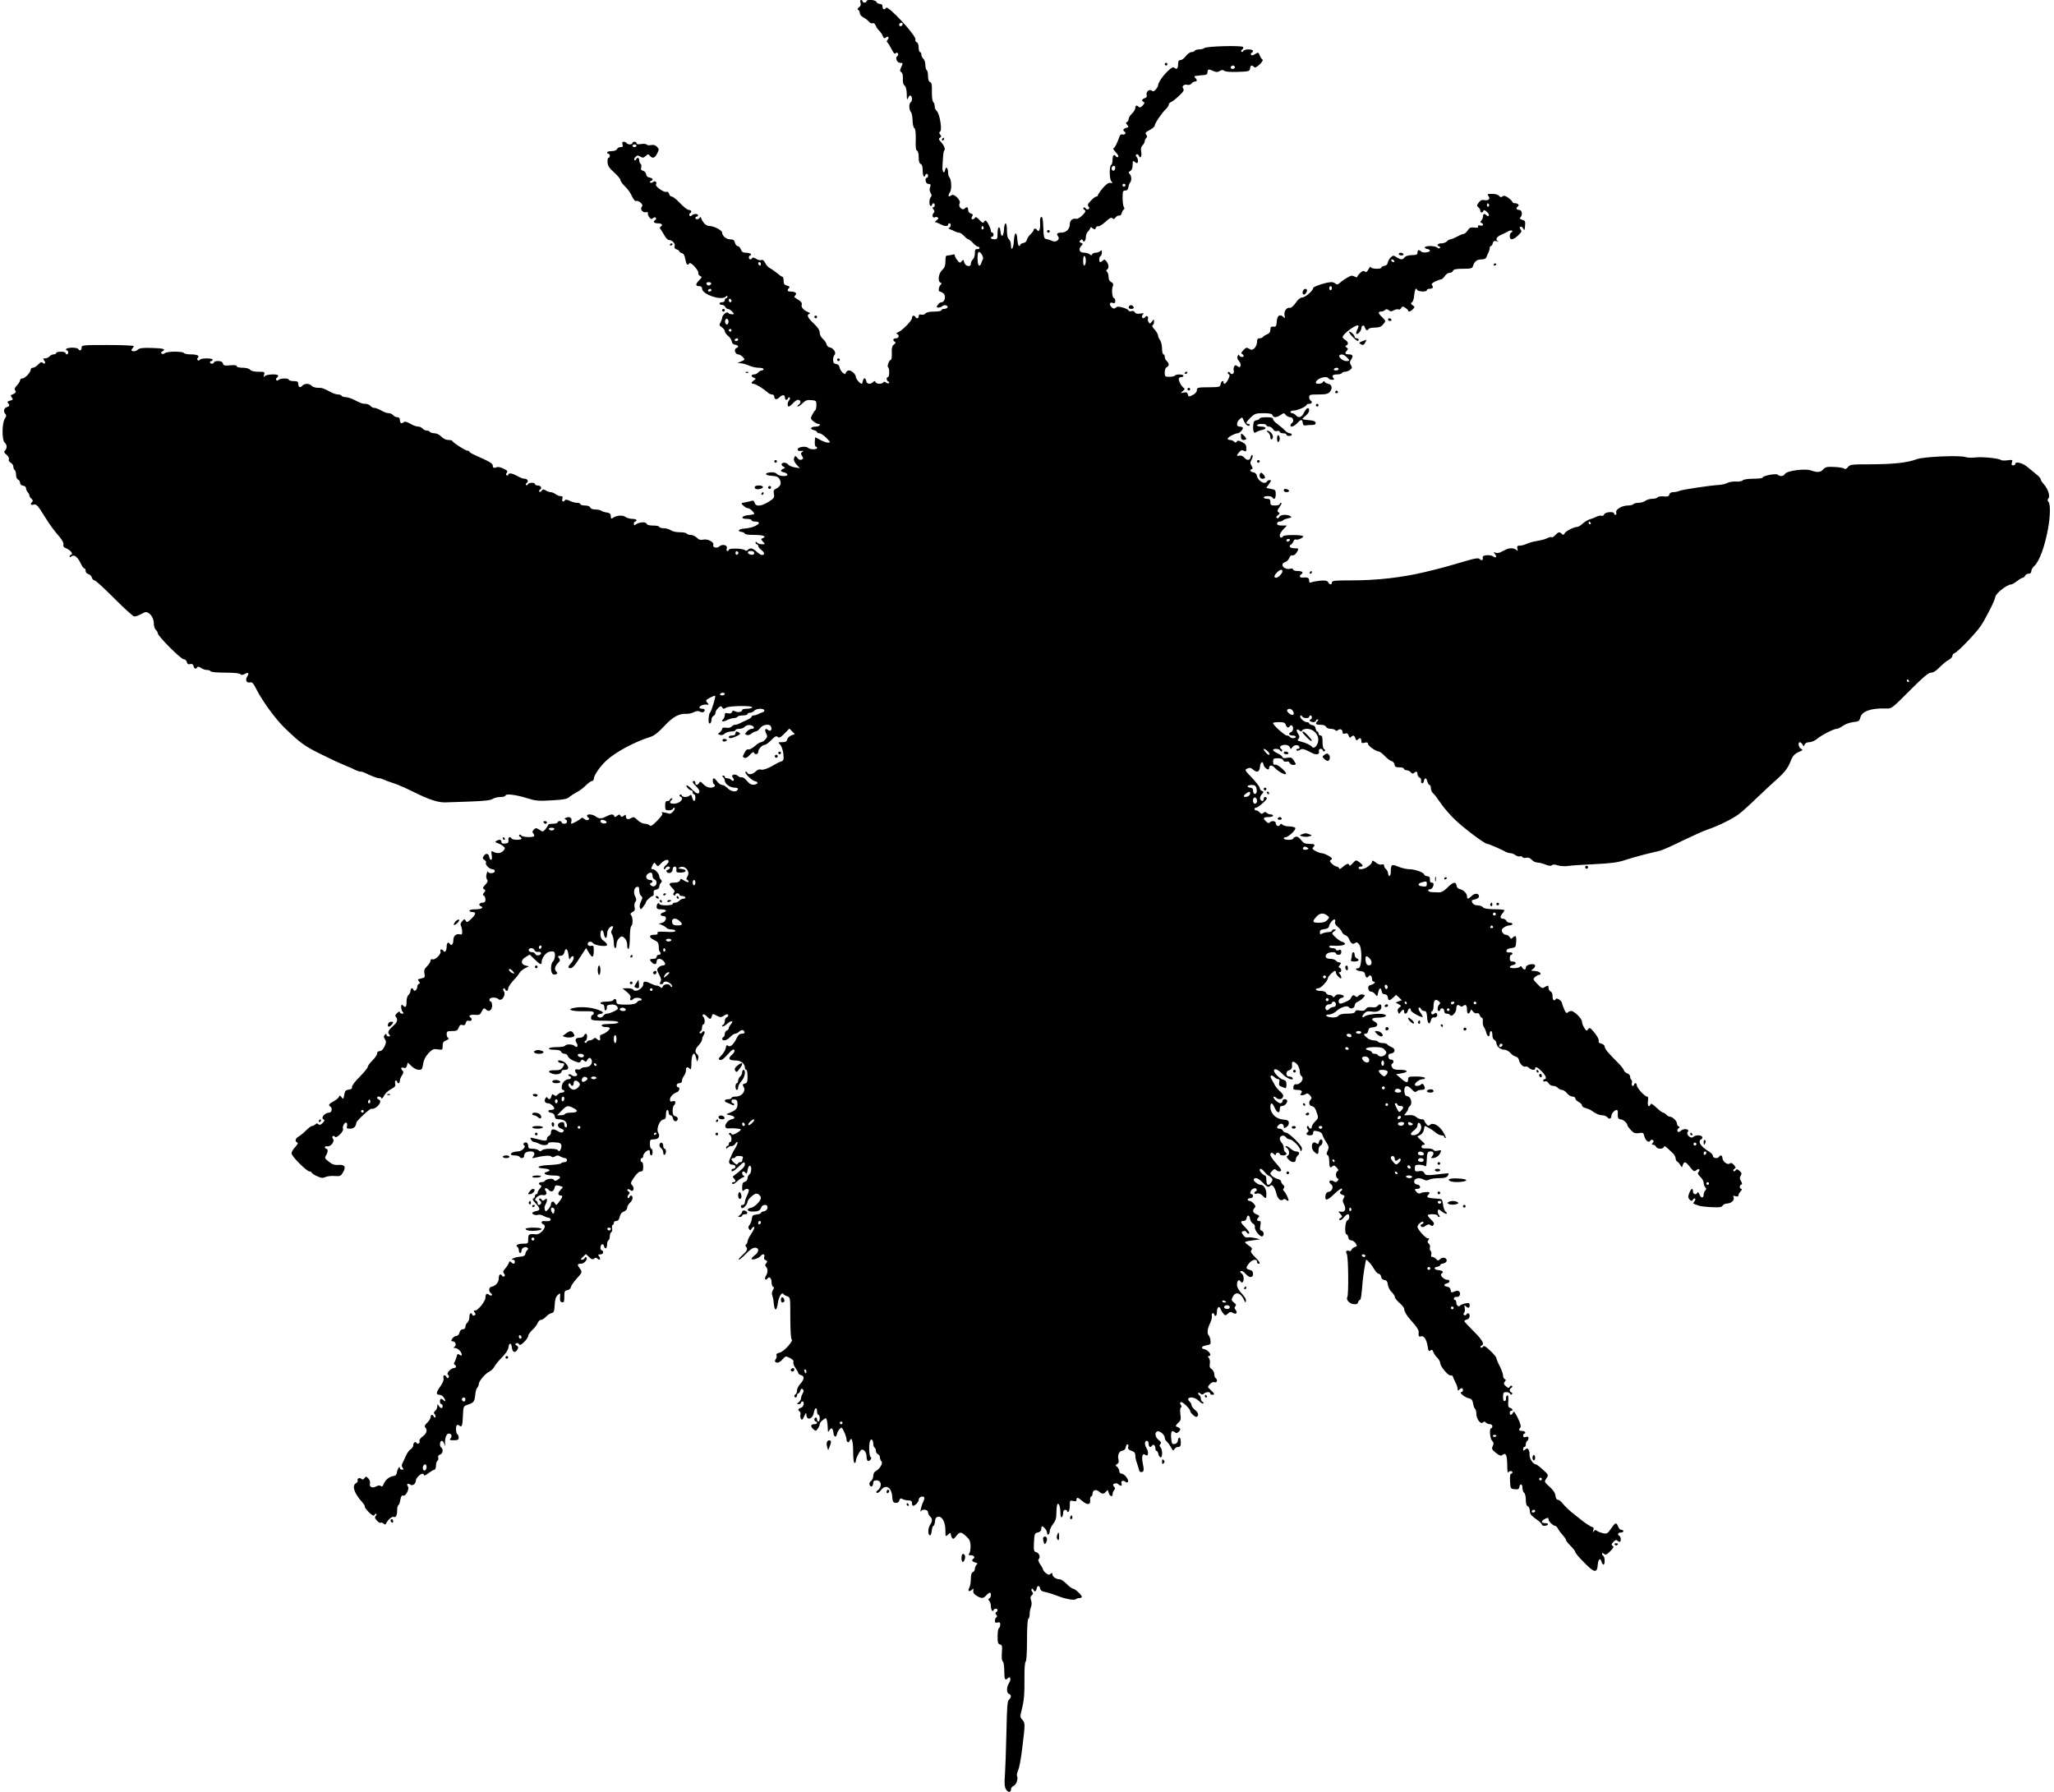 <?xml version="1.0" standalone="no"?>
<!DOCTYPE svg PUBLIC "-//W3C//DTD SVG 20010904//EN"
 "http://www.w3.org/TR/2001/REC-SVG-20010904/DTD/svg10.dtd">
<svg version="1.0" xmlns="http://www.w3.org/2000/svg"
 width="1536pt" height="1340pt" viewBox="0 0 1536 1340"
 preserveAspectRatio="xMidYMid meet">
<g transform="translate(0,1340) scale(0.1,-0.1)"
fill="#000000" stroke="none">
<path d="M6435 13379 c5 -14 1 -25 -11 -33 -12 -9 -14 -15 -6 -20 7 -4 12 -15
12 -25 0 -10 12 -24 28 -32 15 -8 33 -22 40 -31 7 -9 19 -15 27 -12 9 4 18 -3
24 -18 5 -13 17 -30 26 -38 9 -8 21 -25 26 -38 7 -19 12 -22 23 -13 17 15 29
2 14 -16 -8 -9 -8 -17 -2 -21 6 -4 19 -26 31 -49 14 -29 23 -39 30 -32 8 8 13
7 18 -1 4 -7 2 -16 -5 -20 -18 -11 -2 -50 21 -50 22 0 23 -1 7 -35 -10 -21 -9
-28 2 -35 9 -6 13 -23 12 -48 -2 -25 2 -43 12 -51 11 -9 16 -31 17 -65 0 -42
2 -47 10 -28 5 13 13 20 19 17 13 -8 13 -42 0 -50 -14 -8 -13 -58 2 -73 6 -6
12 -34 12 -62 1 -29 7 -54 14 -59 8 -5 11 -31 10 -86 -2 -56 1 -79 10 -82 7
-3 12 -22 12 -49 0 -30 5 -46 15 -50 10 -4 15 -20 15 -50 0 -24 5 -44 10 -44
6 0 10 5 10 10 0 6 5 10 10 10 6 0 10 -7 10 -15 0 -8 -5 -15 -11 -15 -6 0 -9
-10 -7 -22 2 -13 10 -23 18 -23 20 0 23 -6 14 -29 -4 -10 -2 -27 5 -39 9 -14
10 -22 2 -30 -14 -14 -14 -67 -1 -67 6 0 10 5 10 10 0 6 5 10 10 10 6 0 10 -7
10 -15 0 -8 -5 -15 -11 -15 -8 0 -8 -5 1 -15 10 -12 10 -18 0 -30 -13 -15 -5
-39 11 -30 5 4 14 3 21 -1 8 -5 6 -11 -7 -20 -17 -13 -17 -14 1 -19 10 -4 27
-11 36 -16 23 -12 48 -12 48 1 0 6 5 10 10 10 14 0 12 -27 -2 -33 -8 -3 -6 -7
7 -12 11 -3 28 -11 37 -16 10 -5 24 -9 31 -9 7 0 24 -11 37 -25 13 -14 27 -25
32 -25 5 0 20 -12 34 -27 14 -15 31 -28 37 -28 7 0 12 -4 12 -10 0 -5 -8 -9
-17 -8 -14 2 -18 -5 -18 -31 0 -18 -7 -39 -15 -46 -8 -7 -15 -21 -15 -32 0
-29 -43 -20 -50 11 -5 21 -7 22 -19 7 -12 -14 -15 -14 -32 8 -11 13 -19 30
-19 36 0 7 -7 10 -16 6 -9 -3 -24 -6 -35 -6 -16 0 -19 -7 -19 -43 0 -33 -6
-49 -25 -67 -27 -25 -35 -85 -12 -93 10 -4 10 -7 0 -18 -14 -15 -18 -49 -5
-49 5 0 16 -6 26 -13 22 -16 12 -67 -13 -67 -9 0 -22 -9 -29 -20 -10 -17 -10
-20 6 -20 10 0 23 5 29 11 14 14 47 4 38 -11 -3 -5 -15 -10 -26 -10 -10 0 -19
-4 -19 -10 0 -5 -24 -10 -54 -10 -34 0 -58 -5 -65 -14 -7 -8 -21 -12 -31 -9
-14 4 -20 0 -20 -11 0 -18 -15 -22 -25 -6 -10 16 -25 11 -25 -8 0 -20 -74 -95
-105 -107 -13 -5 -15 -9 -7 -12 20 -8 14 -33 -8 -33 -22 0 -27 -15 -8 -26 8
-5 6 -11 -7 -20 -14 -10 -18 -25 -16 -64 1 -27 -2 -50 -6 -50 -13 0 -32 -49
-22 -56 12 -7 11 -74 -1 -74 -14 0 -12 -28 3 -33 6 -2 9 -8 5 -12 -4 -4 -14
-2 -22 4 -10 8 -16 9 -21 1 -9 -14 -52 -13 -58 3 -4 10 -7 10 -18 0 -20 -20
-47 -15 -51 7 -2 12 -7 21 -13 21 -5 0 -11 -9 -13 -21 -2 -11 -5 -20 -8 -20
-12 0 -44 37 -44 51 0 20 -31 49 -52 49 -9 0 -19 -7 -22 -16 -6 -15 -8 -15
-26 1 -10 9 -20 27 -22 39 -2 13 -11 22 -25 24 -18 3 -23 10 -23 31 0 15 5 32
11 38 15 15 -9 51 -36 55 -11 2 -22 12 -24 23 -2 11 -14 29 -27 40 -14 12 -24
32 -24 47 0 18 -14 40 -45 69 -46 44 -55 64 -32 72 7 3 5 7 -8 12 -34 14 -56
37 -50 56 4 12 -3 23 -22 35 -15 10 -30 19 -32 21 -2 1 1 9 8 17 13 15 -4 26
-40 26 -21 0 -25 10 -8 27 7 7 3 12 -15 17 -21 5 -26 13 -26 36 0 17 -4 30 -8
30 -5 0 -23 12 -40 27 -18 14 -43 32 -55 38 -12 6 -28 23 -35 39 -9 18 -19 26
-29 21 -9 -3 -26 1 -39 10 -14 9 -25 11 -29 5 -9 -15 -25 -12 -25 5 0 8 5 15
11 15 5 0 7 5 4 10 -3 6 -20 10 -36 10 -22 0 -32 6 -39 25 -5 14 -16 25 -24
25 -7 0 -17 11 -20 25 -5 19 -13 25 -35 25 -29 0 -61 26 -61 51 -1 17 -62 49
-94 49 -24 0 -48 21 -61 55 -5 13 -9 15 -12 8 -6 -15 -33 -17 -33 -3 0 6 5 10
10 10 6 0 10 5 10 10 0 13 -33 13 -47 -1 -7 -7 -13 -7 -17 -1 -3 6 -2 13 4 17
16 10 11 25 -9 25 -10 0 -39 23 -65 50 -26 28 -54 50 -62 50 -9 0 -18 9 -21
21 -4 13 -11 18 -21 14 -17 -6 -85 42 -77 56 11 17 -6 31 -21 18 -8 -6 -18 -8
-22 -4 -4 4 -1 10 6 12 20 7 14 21 -10 25 -15 2 -24 11 -26 24 -2 12 -12 24
-23 27 -15 4 -19 11 -14 25 3 11 1 23 -5 27 -5 3 -10 15 -10 26 0 21 -16 26
-23 7 -2 -7 -8 -10 -13 -5 -4 4 -1 15 8 23 13 13 19 14 36 3 18 -11 24 -10 40
4 17 16 21 16 32 2 19 -23 37 -18 54 17 15 29 15 33 -1 50 -12 13 -25 17 -44
13 -15 -3 -30 -2 -33 4 -4 5 -22 7 -41 4 -23 -4 -35 -2 -35 6 0 6 -7 11 -15
11 -8 0 -15 -4 -15 -10 0 -5 -9 -10 -19 -10 -11 0 -23 5 -26 10 -3 6 -13 10
-21 10 -11 0 -13 -6 -9 -20 5 -16 2 -20 -15 -20 -11 0 -23 -7 -26 -15 -4 -9
-19 -15 -40 -15 -19 0 -34 -4 -34 -10 0 -5 5 -10 10 -10 6 0 10 -7 10 -15 0
-8 -4 -15 -9 -15 -6 0 -9 -15 -8 -34 2 -27 13 -43 50 -76 26 -23 47 -49 47
-57 0 -9 16 -30 35 -48 19 -18 42 -51 51 -73 12 -25 23 -38 31 -35 8 3 23 -3
33 -12 15 -14 17 -21 9 -32 -15 -17 8 -46 32 -40 10 3 16 0 14 -7 -3 -6 2 -20
10 -30 11 -15 17 -17 29 -7 9 8 16 8 20 2 4 -5 2 -12 -4 -16 -20 -12 -10 -25
20 -25 30 0 40 -13 20 -25 -8 -5 -7 -11 1 -21 6 -8 19 -29 29 -47 10 -17 24
-32 32 -32 25 0 49 -26 43 -46 -4 -12 1 -19 15 -24 11 -3 20 -10 20 -15 0 -4
9 -10 19 -13 13 -3 21 -17 26 -46 7 -40 17 -51 30 -30 9 14 70 -52 67 -72 -2
-9 5 -19 14 -23 15 -6 14 -10 -10 -34 -27 -29 -26 -42 6 -42 10 0 18 -7 18
-18 0 -43 145 -93 178 -60 9 9 12 9 12 0 0 -7 -4 -12 -10 -12 -5 0 -10 -7 -10
-15 0 -8 -9 -15 -20 -15 -11 0 -20 -4 -20 -10 0 -5 9 -10 19 -10 10 0 21 -7
25 -15 3 -8 12 -15 19 -15 8 0 22 -9 32 -20 18 -19 17 -20 -3 -20 -11 0 -24 5
-27 11 -9 13 -45 -18 -45 -38 0 -7 -6 -23 -12 -34 -11 -18 -10 -23 10 -36 12
-9 22 -22 22 -30 0 -8 11 -24 24 -34 14 -11 26 -29 28 -42 2 -14 11 -23 26
-25 25 -4 29 -17 8 -25 -20 -8 -8 -47 14 -47 9 0 25 -9 35 -20 17 -19 17 -20
-11 -32 l-29 -12 30 -3 c17 -2 44 -11 62 -19 17 -7 47 -14 67 -14 20 0 36 -4
36 -10 0 -5 -6 -10 -14 -10 -7 0 -19 -7 -26 -15 -7 -8 -21 -15 -31 -15 -24 0
-25 -16 -1 -25 16 -6 16 -7 0 -19 -22 -16 -23 -26 -3 -26 15 0 79 -39 106 -65
9 -8 23 -15 32 -15 10 0 17 -6 17 -14 0 -25 18 -28 40 -6 22 22 40 19 40 -6 0
-17 17 -19 23 -1 2 6 8 9 12 4 5 -4 3 -13 -3 -19 -14 -14 -16 -48 -4 -48 5 0
19 11 32 25 13 14 29 25 36 25 22 0 27 -21 8 -35 -11 -8 -14 -15 -8 -15 6 0
23 12 37 26 20 20 34 25 64 22 36 -3 38 -5 38 -36 0 -19 -3 -36 -8 -39 -4 -2
-14 -18 -23 -34 -14 -28 -14 -31 8 -49 13 -11 29 -19 36 -20 27 0 10 -20 -17
-20 -38 0 -49 -18 -16 -26 14 -3 25 -10 25 -15 0 -5 8 -9 18 -9 10 0 33 -16
52 -35 31 -32 32 -35 12 -35 -12 0 -37 9 -57 20 -20 11 -37 20 -38 20 -2 0 -3
-16 -4 -35 -1 -19 3 -35 8 -35 5 0 9 -4 9 -10 0 -13 -53 -13 -67 1 -16 16 -78
7 -78 -11 0 -10 8 -14 25 -12 20 2 22 1 10 -7 -12 -9 -13 -14 -2 -31 11 -17
10 -21 -4 -27 -10 -4 -22 0 -29 10 -16 22 -22 21 -28 -2 -3 -11 5 -29 20 -46
l25 -26 -39 6 c-21 4 -43 13 -49 21 -13 16 -40 19 -49 5 -3 -6 3 -14 12 -20
17 -9 17 -10 1 -16 -25 -10 -22 -23 4 -27 12 -2 23 -9 26 -15 6 -19 -63 -16
-78 3 -9 9 -26 14 -47 12 -50 -4 -45 -23 8 -26 37 -2 49 -8 60 -28 15 -29 5
-53 -29 -69 -16 -7 -19 -15 -15 -38 5 -22 1 -32 -18 -45 -67 -48 -117 -56
-126 -21 -3 11 -11 18 -19 15 -7 -3 -29 -8 -49 -12 -36 -6 -36 -7 -16 -25 11
-11 26 -19 34 -19 14 0 47 -30 47 -43 0 -3 -19 -7 -42 -9 -53 -4 -65 -28 -14
-28 20 0 36 -4 36 -10 0 -5 11 -10 24 -10 72 0 5 -47 -74 -52 -47 -3 -62 -21
-22 -26 12 -2 22 -8 22 -13 0 -5 31 -9 69 -9 68 0 98 -11 65 -24 -15 -6 -15
-8 1 -26 18 -19 17 -20 -6 -20 -14 0 -30 5 -37 12 -9 9 -12 9 -12 0 0 -7 5
-12 10 -12 6 0 10 -6 10 -13 0 -7 11 -21 25 -31 24 -18 25 -36 2 -36 -7 0 -24
11 -39 25 -30 27 -48 31 -66 13 -8 -8 -15 -8 -24 -1 -17 13 -118 15 -118 2 0
-5 -5 -9 -11 -9 -6 0 -8 8 -4 19 8 25 -33 36 -56 15 -18 -17 -53 -8 -45 12 8
20 -41 46 -74 39 -21 -5 -34 -1 -49 14 -12 12 -32 21 -45 21 -14 0 -28 5 -31
10 -3 6 -27 10 -53 10 -26 0 -56 7 -66 15 -11 8 -35 15 -53 15 -18 0 -33 5
-33 10 0 6 -20 10 -45 10 -31 0 -47 5 -51 15 -6 15 -58 11 -81 -8 -9 -7 -13
-5 -13 7 0 9 5 16 10 16 6 0 10 5 10 10 0 6 -15 10 -32 10 -18 0 -41 7 -52 15
-19 15 -70 11 -93 -8 -7 -5 -14 -6 -14 -1 -1 5 -2 16 -3 24 0 9 -13 16 -31 18
-16 2 -34 8 -39 13 -6 5 -25 9 -43 9 -21 0 -36 6 -39 15 -4 9 -19 15 -40 15
-19 0 -34 5 -34 10 0 6 -11 10 -25 10 -15 0 -39 7 -55 15 -18 9 -31 11 -35 5
-11 -18 -26 -10 -20 10 5 15 2 20 -12 20 -11 0 -28 7 -39 15 -10 8 -27 15 -37
15 -9 0 -26 6 -37 13 -17 10 -22 9 -30 -3 -5 -8 -12 -11 -17 -7 -4 5 -1 12 6
16 18 11 5 31 -20 31 -10 0 -19 5 -19 10 0 15 -48 12 -53 -2 -2 -7 -8 -9 -13
-5 -5 4 -2 12 5 16 16 10 6 31 -15 31 -14 0 -25 4 -71 28 -28 15 -53 15 -53 1
0 -5 -5 -7 -10 -4 -8 5 -8 11 0 20 9 11 3 17 -24 30 -20 10 -41 15 -48 12 -25
-9 -33 -7 -33 11 0 16 -23 30 -132 78 -24 11 -43 22 -43 27 0 4 -7 7 -15 7
-15 0 -107 59 -113 73 -2 4 -16 7 -31 7 -16 0 -37 10 -51 25 -14 15 -35 25
-51 25 -15 0 -31 5 -34 10 -3 6 -14 10 -24 10 -10 0 -24 7 -31 15 -7 8 -21 15
-31 15 -11 0 -28 5 -39 10 -11 6 -29 15 -41 21 -14 7 -24 7 -33 0 -15 -13 -26
-4 -26 21 0 11 -7 18 -19 18 -10 0 -24 7 -31 15 -7 8 -21 15 -31 15 -11 0 -29
5 -42 12 -46 24 -57 28 -71 28 -7 0 -19 7 -26 15 -7 8 -23 15 -36 15 -24 0
-30 2 -92 33 -19 9 -44 17 -57 17 -13 0 -27 5 -30 10 -3 6 -15 10 -27 10 -11
0 -34 7 -51 16 -61 32 -67 34 -101 34 -18 0 -39 7 -46 15 -16 19 -54 19 -70 0
-15 -18 -30 -11 -30 16 0 15 -7 19 -35 19 -19 0 -35 5 -35 10 0 13 -63 13 -77
-1 -7 -7 -13 -7 -17 -1 -3 6 -2 13 4 17 5 3 10 10 10 16 0 14 -84 11 -99 -3
-11 -11 -12 -9 -6 10 6 21 4 22 -43 22 -32 0 -54 5 -62 15 -8 9 -30 15 -56 15
-26 0 -44 5 -44 11 0 8 -17 10 -49 7 -42 -4 -50 -2 -54 14 -4 12 -14 18 -36
18 -17 0 -31 -4 -31 -10 0 -5 -7 -10 -15 -10 -8 0 -15 5 -15 10 0 6 5 10 10
10 6 0 10 5 10 10 0 13 -87 13 -95 0 -4 -6 -11 -8 -16 -4 -6 4 -6 10 1 19 14
16 -7 25 -60 25 -21 0 -42 5 -45 10 -8 14 -128 13 -142 -1 -6 -6 -17 -8 -23
-4 -9 6 -8 10 4 17 30 17 9 24 -80 26 -69 2 -91 -1 -105 -14 -21 -19 -60 -11
-41 8 7 7 12 16 12 20 0 4 -88 8 -195 8 -188 0 -195 -1 -195 -20 0 -21 -15
-27 -25 -10 -3 6 -24 10 -45 10 -21 0 -42 -4 -45 -10 -3 -5 -1 -10 4 -10 6 0
11 -7 11 -15 0 -8 -4 -15 -10 -15 -5 0 -10 5 -10 10 0 6 -16 10 -35 10 -19 0
-35 -4 -35 -10 0 -5 -8 -10 -19 -10 -10 0 -24 -7 -31 -15 -7 -8 -21 -15 -32
-15 -17 0 -18 -2 -8 -15 15 -18 5 -34 -11 -18 -8 8 -17 5 -34 -13 -12 -13 -30
-24 -39 -24 -9 0 -16 -6 -16 -13 0 -21 -43 -67 -63 -67 -9 0 -17 -6 -17 -14 0
-7 -11 -25 -24 -39 -17 -19 -21 -28 -12 -37 11 -11 0 -23 -29 -33 -6 -2 -5
-10 3 -20 12 -14 10 -17 -13 -23 -19 -5 -23 -10 -16 -17 16 -16 13 -25 -9 -32
-22 -7 -27 -34 -9 -52 8 -8 7 -17 -5 -34 -22 -32 -23 -161 -1 -179 18 -15 19
-42 3 -59 -11 -10 -8 -16 11 -32 13 -11 21 -25 17 -34 -3 -9 3 -19 14 -25 11
-6 20 -19 20 -30 0 -10 4 -22 10 -25 5 -3 10 -20 10 -36 0 -17 6 -32 15 -35 8
-4 15 -14 15 -24 0 -12 9 -20 23 -22 13 -2 22 -10 22 -20 0 -10 6 -23 13 -30
6 -6 12 -17 12 -24 0 -6 7 -17 15 -24 11 -9 13 -16 5 -24 -15 -15 -12 -25 8
-20 24 6 32 -2 81 -81 48 -76 69 -105 118 -162 20 -24 30 -45 27 -55 -4 -12 2
-21 18 -27 32 -12 58 -43 41 -48 -7 -3 -13 -9 -13 -15 0 -6 6 -5 15 2 19 16
46 -5 70 -56 9 -19 20 -34 25 -34 6 0 10 -8 10 -19 0 -10 9 -21 21 -24 11 -3
23 -15 26 -26 3 -12 12 -21 20 -21 8 0 74 -61 148 -135 73 -74 141 -135 149
-135 9 0 25 5 36 10 11 6 29 14 39 20 30 14 71 -32 71 -80 0 -21 7 -43 15 -50
8 -7 15 -19 15 -26 0 -21 173 -194 194 -194 10 0 20 -9 23 -21 4 -15 11 -19
25 -15 14 3 22 -1 25 -15 6 -21 18 -25 28 -9 4 7 14 5 28 -5 12 -8 31 -15 44
-15 12 0 25 -4 28 -10 3 -6 51 -10 109 -10 60 0 106 -4 113 -11 8 -8 17 -8 33
1 27 15 35 8 19 -18 -17 -26 -6 -52 20 -45 16 4 25 -5 47 -49 46 -91 144 -225
213 -292 122 -117 149 -137 292 -206 81 -40 109 -53 174 -80 17 -6 43 -18 58
-26 16 -8 35 -14 43 -14 8 0 22 -4 32 -9 42 -21 94 -41 107 -41 9 0 23 -4 33
-9 9 -5 42 -17 72 -27 30 -9 93 -37 140 -60 130 -65 199 -88 260 -84 14 0 92
3 174 6 107 4 155 9 170 20 11 7 37 14 58 14 21 0 38 5 38 11 0 16 81 6 165
-21 61 -19 84 -21 180 -15 84 4 114 10 130 23 11 10 37 27 58 38 21 10 52 34
69 52 18 17 38 32 45 32 7 0 13 7 13 15 0 26 50 98 97 140 73 65 207 137 328
175 28 9 59 34 103 81 64 69 110 94 165 91 15 -1 40 4 55 12 19 10 33 11 45 5
18 -11 37 -4 37 12 0 5 -9 9 -20 9 -11 0 -20 4 -20 9 0 12 31 25 55 22 16 -2
18 0 8 10 -7 7 -13 16 -13 20 0 9 62 41 68 35 5 -6 -29 -119 -39 -126 -7 -5
-12 -42 -10 -67 2 -24 21 -13 21 12 0 14 7 28 15 31 8 4 15 14 15 24 0 9 9 25
21 36 17 16 22 16 29 4 8 -12 13 -13 30 -2 24 15 204 17 195 2 -3 -5 -22 -10
-41 -10 -19 0 -34 -4 -34 -9 0 -15 -30 -21 -51 -11 -15 8 -21 7 -25 -4 -4 -11
-14 -14 -30 -10 -19 5 -24 2 -24 -13 0 -10 -5 -24 -12 -31 -19 -19 -3 -23 28
-7 16 8 39 15 51 15 12 0 25 5 28 10 3 6 22 10 41 10 19 0 34 5 34 10 0 6 8
10 19 10 10 0 24 7 31 15 14 17 66 20 75 5 3 -6 -2 -13 -12 -16 -10 -3 -26
-10 -35 -15 -10 -5 -25 -9 -33 -9 -8 0 -15 -4 -15 -10 0 -5 -17 -16 -37 -25
-21 -9 -46 -21 -55 -26 -10 -5 -24 -9 -32 -9 -7 0 -19 -6 -25 -13 -6 -8 -23
-12 -41 -9 -20 3 -30 0 -30 -8 0 -7 -8 -19 -17 -26 -17 -12 -17 -13 0 -19 11
-5 25 -1 36 9 10 9 32 16 49 16 18 0 32 5 32 10 0 6 13 10 29 10 16 0 34 7 41
16 7 8 25 14 38 12 30 -4 42 -28 14 -28 -10 0 -27 -9 -37 -20 -16 -18 -16 -20
-1 -26 9 -4 25 1 35 10 10 9 24 16 32 16 8 0 23 11 33 25 21 28 73 35 82 10 9
-23 -5 -38 -22 -24 -21 17 -29 3 -15 -25 11 -20 10 -27 -5 -45 -10 -11 -25
-21 -32 -21 -8 0 -30 -13 -48 -30 -19 -16 -40 -27 -48 -24 -9 3 -20 -6 -29
-26 -15 -28 -15 -32 0 -37 10 -4 25 4 41 23 16 18 27 24 30 16 6 -19 32 -14
32 6 0 21 30 52 50 52 7 0 28 16 47 35 28 29 38 34 49 24 12 -9 21 -4 51 26
l36 37 20 -21 21 -20 -26 -10 c-14 -5 -28 -19 -31 -30 -4 -16 -13 -21 -38 -21
-31 0 -32 0 -14 -20 10 -11 20 -41 23 -68 4 -41 1 -50 -14 -55 -11 -4 -26 -10
-34 -15 -57 -35 -103 -53 -120 -47 -12 4 -26 -1 -39 -14 -23 -23 -57 -28 -64
-8 -2 6 -8 9 -12 5 -10 -9 46 -65 71 -70 28 -5 23 -22 -7 -26 -19 -2 -33 5
-53 28 -14 18 -32 30 -39 27 -6 -2 -20 2 -29 11 -23 19 -56 8 -38 -13 16 -19
4 -33 -12 -17 -7 7 -20 12 -30 12 -10 0 -18 5 -18 10 0 6 -5 10 -12 10 -9 0
-9 -3 0 -12 7 -7 12 -18 12 -25 0 -24 39 -53 71 -53 20 0 29 -4 27 -12 -8 -24
-48 -20 -75 6 -14 14 -33 26 -43 26 -9 0 -26 11 -36 25 -10 14 -22 25 -26 25
-12 0 -10 -38 2 -45 17 -11 0 -25 -29 -25 -16 0 -37 10 -51 25 -20 22 -25 23
-32 10 -11 -19 -28 -19 -28 0 0 8 -4 15 -10 15 -17 0 -11 -15 15 -40 14 -13
25 -29 25 -36 0 -27 -20 -23 -54 12 -20 21 -39 34 -42 31 -8 -7 21 -37 35 -37
6 0 11 -7 11 -15 0 -8 5 -15 10 -15 6 0 10 -11 10 -25 0 -33 -16 -32 -24 1 -5
20 -10 24 -19 15 -15 -15 -54 -14 -60 2 -2 7 -8 8 -13 3 -5 -5 -4 -11 4 -13
33 -12 -4 -53 -47 -53 -33 0 -39 8 -19 28 9 9 9 12 0 12 -7 0 -12 -4 -12 -10
0 -5 -8 -10 -18 -10 -14 0 -18 -8 -18 -35 0 -31 3 -35 27 -35 15 0 29 6 32 13
2 6 7 9 11 5 10 -8 -24 -47 -38 -43 -36 11 -70 15 -57 7 10 -7 3 -20 -33 -58
-36 -37 -49 -45 -58 -36 -7 7 -23 12 -37 12 -14 0 -38 12 -53 27 -25 24 -31
26 -49 15 -23 -14 -39 -8 -39 15 0 13 -3 13 -16 2 -13 -10 -17 -10 -24 1 -7
12 -11 11 -26 -1 -13 -11 -18 -11 -21 -1 -6 16 -24 15 -59 -3 -36 -19 -55 -19
-80 0 -21 16 -64 20 -64 6 0 -6 5 -13 11 -17 8 -4 7 -9 -2 -15 -8 -5 -20 -2
-30 7 -11 10 -19 11 -23 5 -6 -9 -63 -41 -74 -41 -2 0 -2 9 1 21 6 23 -14 35
-40 24 -12 -5 -14 -9 -5 -12 20 -8 14 -33 -8 -33 -11 0 -20 5 -20 10 0 6 -7
10 -15 10 -8 0 -15 -4 -15 -10 0 -5 -16 -10 -35 -10 -19 0 -35 -3 -35 -7 -1
-5 -10 -19 -20 -32 -19 -23 -21 -23 -46 -6 -24 15 -28 15 -42 1 -12 -11 -13
-18 -4 -29 7 -8 9 -17 5 -20 -12 -12 -91 -7 -96 6 -2 7 -8 8 -13 3 -5 -5 -4
-11 4 -13 6 -3 12 -9 12 -14 0 -12 -67 -12 -75 1 -11 18 -26 10 -23 -12 2 -19
-2 -24 -24 -26 -20 -2 -28 1 -28 12 0 18 -17 21 -39 7 -10 -7 -8 -10 10 -16
13 -4 32 -14 42 -23 16 -14 16 -16 1 -34 -19 -20 -46 -23 -74 -8 -17 9 -18 7
-13 -25 3 -22 2 -35 -5 -35 -6 0 -12 10 -14 23 -4 27 -27 29 -42 4 -9 -14 -7
-20 7 -28 9 -6 15 -15 11 -20 -8 -14 25 -49 48 -49 10 0 18 -7 18 -15 0 -18
-50 -21 -51 -2 0 6 -5 -1 -10 -17 -5 -20 -4 -34 3 -43 8 -10 5 -20 -13 -39
-19 -20 -21 -27 -9 -34 12 -7 12 -11 -1 -26 -11 -13 -11 -18 -1 -21 6 -3 12
-16 12 -29 0 -17 -6 -24 -19 -24 -25 0 -37 -18 -17 -26 28 -11 6 -24 -40 -24
-24 0 -44 -4 -44 -10 0 -5 9 -10 19 -10 33 0 32 -15 -3 -49 -30 -29 -35 -31
-43 -17 -8 15 -11 15 -27 -3 -11 -12 -15 -25 -10 -33 5 -7 9 -26 10 -41 1 -23
-2 -28 -16 -24 -28 7 -50 -12 -50 -43 0 -30 -14 -47 -25 -30 -12 20 -25 10
-25 -19 0 -31 -14 -49 -25 -31 -10 16 -28 12 -21 -5 7 -19 -40 -66 -59 -59 -9
4 -15 0 -15 -9 0 -9 -12 -28 -26 -42 -21 -21 -25 -33 -20 -56 5 -27 3 -30 -24
-36 -26 -5 -28 -8 -18 -21 10 -12 10 -16 1 -19 -7 -3 -13 -13 -13 -23 0 -22
-22 -39 -28 -22 -6 19 -22 14 -22 -7 0 -10 -7 -24 -15 -31 -9 -7 -15 -29 -15
-51 0 -40 -7 -48 -28 -27 -9 9 -12 6 -12 -13 0 -14 5 -30 12 -37 9 -9 8 -12
-5 -12 -9 0 -17 5 -17 12 0 6 -9 3 -20 -7 -14 -13 -17 -22 -10 -29 16 -16 12
-39 -13 -61 -43 -39 -51 -54 -37 -70 10 -12 10 -15 -4 -15 -9 0 -16 5 -16 12
0 9 -3 9 -12 0 -10 -10 -10 -17 0 -33 11 -17 11 -27 -3 -55 -10 -22 -23 -34
-35 -34 -13 0 -20 -7 -20 -18 0 -10 -16 -33 -35 -52 -19 -19 -35 -40 -35 -48
0 -7 -27 -41 -60 -74 -34 -33 -59 -67 -58 -77 2 -11 -5 -17 -24 -19 -23 -3
-29 -10 -34 -39 -6 -33 -8 -35 -20 -18 -12 15 -14 16 -19 3 -4 -9 -22 -24 -41
-34 -35 -19 -41 -28 -24 -39 17 -11 11 -45 -7 -45 -37 -1 -69 -43 -41 -52 8
-3 4 -12 -9 -25 -15 -15 -24 -18 -32 -10 -8 8 -14 8 -23 -1 -7 -7 -18 -12 -25
-12 -6 0 -27 -15 -45 -34 -18 -18 -43 -38 -55 -45 -25 -13 -30 -37 -11 -44 9
-3 4 -14 -14 -34 -16 -16 -28 -37 -28 -48 0 -21 113 -135 135 -135 8 0 15 -4
15 -8 0 -5 18 -17 40 -27 32 -15 45 -16 63 -7 12 6 43 10 68 8 42 -3 48 -1 63
26 25 42 15 60 -32 57 -30 -2 -47 3 -73 24 -30 23 -33 29 -21 47 15 24 16 50
2 50 -5 0 -10 5 -10 11 0 6 8 9 17 7 26 -5 59 38 43 56 -7 9 -7 16 -1 20 5 4
13 1 16 -5 10 -15 67 41 60 59 -7 18 13 54 26 46 5 -3 7 -14 4 -25 -5 -16 -1
-19 23 -19 28 0 44 16 47 45 1 14 101 106 111 104 35 -9 90 56 58 68 -8 3 -14
9 -14 14 0 14 28 11 32 -3 3 -7 11 1 19 17 8 17 31 39 52 50 31 16 37 24 32
43 -3 12 -1 22 5 22 5 0 10 -4 10 -10 0 -5 5 -10 10 -10 6 0 10 8 10 18 0 10
7 28 16 41 12 17 13 26 5 34 -17 17 -13 29 8 22 14 -4 20 0 24 17 l6 22 29
-27 c16 -15 39 -27 54 -27 23 0 26 5 32 44 5 31 17 55 40 80 30 31 38 34 70
29 35 -5 36 -5 36 26 0 25 6 34 28 42 15 7 22 13 15 16 -7 3 -13 16 -13 29 0
21 4 24 40 24 34 0 42 4 50 26 7 19 15 24 29 19 13 -4 20 0 24 16 4 14 11 20
21 16 20 -8 33 13 15 24 -21 13 -2 24 36 20 29 -2 37 2 46 23 14 29 20 31 36
15 19 -19 43 -2 43 31 0 16 -4 30 -10 30 -5 0 -10 7 -10 15 0 18 50 21 67 4
23 -23 61 33 40 59 -5 7 -6 16 -2 20 4 4 10 1 12 -5 7 -19 23 -15 23 5 0 10
17 36 37 58 21 21 42 48 48 59 6 11 24 26 40 34 l30 15 -25 6 c-37 9 -37 41 0
63 l31 19 37 -36 c39 -38 52 -44 52 -23 0 32 31 75 58 80 15 3 30 3 34 0 14
-8 8 -60 -7 -73 -16 -14 -20 -67 -6 -89 5 -8 16 -11 27 -7 13 5 15 9 6 18 -18
18 -15 39 9 65 18 18 20 25 9 38 -12 15 -10 17 20 19 8 1 17 11 20 24 9 39 25
30 31 -18 4 -33 7 -40 13 -27 5 9 12 17 17 17 16 0 10 -30 -11 -52 -25 -27
-25 -38 -2 -38 10 0 30 20 47 47 17 25 38 59 49 75 l19 29 21 -36 c26 -42 36
-37 36 18 0 34 -3 39 -19 34 -12 -3 -22 1 -25 9 -8 21 24 31 38 12 14 -19 106
-31 106 -13 0 7 -11 20 -25 29 -17 11 -25 26 -25 46 0 42 18 46 26 5 7 -40 24
-37 24 4 0 15 8 35 18 44 23 21 35 12 19 -14 -9 -15 -9 -23 1 -39 6 -11 12
-38 12 -60 0 -22 5 -40 10 -40 6 0 10 13 10 28 0 16 9 37 20 47 19 17 21 17
40 0 13 -11 20 -31 20 -52 0 -20 4 -32 10 -28 6 3 10 42 10 85 0 43 5 82 10
85 14 8 13 68 -1 82 -8 8 -5 14 11 23 17 9 20 17 15 37 -3 14 -1 31 6 39 9 11
9 20 0 38 -17 30 -10 70 12 74 13 3 17 -3 17 -26 0 -16 6 -35 14 -41 12 -10
12 -16 -1 -42 -8 -16 -12 -37 -8 -47 5 -15 9 -14 25 8 11 14 20 28 20 33 0 11
39 47 51 47 5 0 9 10 7 23 -2 16 3 23 20 25 13 2 22 10 22 21 0 9 5 22 12 29
9 9 9 15 0 24 -7 7 -12 18 -12 25 0 18 -32 53 -47 53 -16 0 -16 5 -2 32 11 21
12 21 25 4 12 -17 14 -17 37 8 25 27 57 35 57 15 0 -7 -10 -20 -22 -30 -11
-11 -18 -22 -13 -27 4 -4 10 -1 12 6 5 14 33 17 33 3 0 -5 -8 -12 -17 -15 -12
-5 -13 -10 -5 -18 15 -15 42 -2 42 22 0 11 7 20 16 20 10 0 14 -7 12 -22 -3
-20 1 -23 31 -23 45 0 53 22 9 27 -28 3 -30 5 -14 13 37 17 79 -31 58 -66 -11
-18 -12 -23 -1 -30 8 -4 11 -11 7 -14 -3 -4 -18 1 -32 10 -24 16 -26 16 -32 1
-4 -10 -18 -16 -39 -16 -44 0 -49 -10 -19 -39 18 -17 22 -27 14 -36 -8 -9 -8
-15 0 -20 5 -3 10 -1 10 4 0 6 7 11 15 11 8 0 15 -4 15 -10 0 -5 9 -10 19 -10
11 0 23 -4 26 -10 3 -5 -3 -10 -13 -10 -11 0 -25 -7 -32 -15 -7 -8 -21 -15
-31 -15 -11 0 -19 -4 -19 -10 0 -5 -22 -10 -50 -10 -29 0 -50 5 -50 11 0 5 -4
7 -10 4 -5 -3 -10 -15 -10 -26 0 -15 7 -19 35 -19 38 0 47 -14 15 -23 -26 -7
-26 -27 1 -27 30 0 22 -42 -11 -51 l-25 -6 27 -11 c14 -6 29 -16 33 -21 3 -6
19 -11 36 -11 16 0 29 -5 29 -11 0 -8 -23 -10 -69 -7 -53 3 -68 1 -64 -9 4 -9
-5 -13 -26 -13 -41 0 -40 -21 2 -40 26 -12 32 -21 33 -47 0 -18 3 -36 7 -39
12 -12 8 -24 -8 -24 -8 0 -15 -7 -15 -15 0 -9 -9 -15 -25 -15 -29 0 -31 -6
-11 -26 20 -20 36 -17 36 6 0 26 31 27 53 2 18 -19 13 -32 -10 -32 -8 0 -21
-7 -29 -15 -12 -11 -12 -19 -3 -37 25 -48 27 -55 17 -71 -7 -13 -5 -17 7 -17
8 0 15 5 15 10 0 6 9 10 19 10 22 0 56 -29 45 -39 -4 -3 -9 0 -11 7 -7 18 -50
15 -57 -5 -5 -12 -9 -14 -18 -5 -7 7 -19 12 -28 12 -8 0 -28 7 -44 15 -38 20
-56 19 -56 -3 0 -34 -59 -67 -75 -42 -3 6 -23 10 -43 10 l-37 -1 33 -27 c23
-19 31 -33 26 -45 -7 -19 6 -23 23 -6 13 13 65 8 61 -6 -2 -5 -7 -9 -13 -7 -5
2 -14 -3 -20 -11 -11 -16 -43 -21 -112 -19 -36 2 -43 5 -43 22 0 21 -15 27
-25 10 -3 -5 -26 -10 -51 -10 -24 0 -44 -4 -44 -10 0 -5 7 -10 15 -10 9 0 15
-10 15 -26 0 -15 4 -23 10 -19 6 4 9 14 8 23 -2 13 6 18 31 20 31 3 50 -9 51
-30 0 -10 -60 -38 -81 -38 -10 0 -22 -7 -27 -16 -5 -9 -17 -14 -27 -13 -26 5
-24 23 3 27 32 5 27 15 -15 31 -52 18 -116 24 -170 16 -73 -11 -36 -28 57 -27
65 2 80 -1 80 -13 0 -8 -4 -15 -10 -15 -5 0 -10 -9 -10 -20 0 -21 -4 -21 150
-24 69 -1 73 -20 5 -22 -72 -3 -75 -3 -75 -14 0 -5 14 -10 30 -10 17 0 30 -4
30 -8 0 -13 -32 -39 -56 -46 -16 -5 -20 -12 -17 -26 6 -22 -7 -26 -25 -8 -9 9
-15 9 -24 0 -7 -7 -20 -12 -29 -12 -10 0 -19 -6 -22 -12 -2 -8 -8 -9 -13 -4
-5 5 -4 11 4 13 14 5 17 53 3 53 -5 0 -11 -7 -15 -15 -3 -8 -16 -15 -30 -15
-32 0 -40 -14 -24 -39 14 -23 3 -40 -14 -23 -15 15 -64 16 -73 2 -3 -5 -30
-10 -60 -10 -30 0 -57 -4 -60 -10 -4 -6 12 -10 40 -10 31 0 47 -5 51 -15 4 -8
15 -15 26 -15 11 0 22 -8 25 -19 3 -10 23 -26 46 -35 37 -14 42 -15 50 0 7 12
11 13 24 3 12 -11 17 -10 24 4 12 21 25 22 33 1 10 -26 -12 -54 -44 -54 -16 0
-32 -5 -36 -11 -3 -6 -15 -9 -25 -6 -21 6 -26 -12 -7 -31 17 -17 -18 -28 -37
-12 -9 7 -19 9 -23 5 -4 -4 -1 -10 6 -12 19 -7 14 -23 -6 -23 -11 0 -26 -8
-35 -18 -19 -20 -23 -62 -7 -62 6 0 10 -4 10 -10 0 -5 -8 -10 -19 -10 -10 0
-24 -7 -31 -15 -10 -12 -16 -13 -27 -3 -11 9 -15 7 -20 -10 -6 -24 -18 -28
-29 -11 -5 8 -10 6 -16 -5 -11 -20 -2 -36 21 -36 20 0 54 -33 44 -43 -3 -4
-15 -7 -25 -7 -26 0 -22 -18 5 -22 14 -2 23 -11 25 -26 3 -17 10 -22 33 -22
17 0 37 -6 45 -14 16 -17 19 -46 4 -46 -5 0 -10 9 -10 21 0 15 -5 20 -22 17
-34 -5 -35 -36 -2 -48 21 -8 25 -13 15 -23 -9 -9 -19 -8 -42 6 -34 19 -49 15
-49 -13 0 -10 -7 -20 -15 -24 -8 -3 -15 -12 -15 -21 0 -18 -11 -19 -77 -2 -50
13 -52 13 -42 -5 5 -10 16 -18 23 -18 8 0 26 -6 40 -14 28 -14 66 -11 66 6 0
5 21 8 48 6 38 -2 47 -7 50 -23 3 -25 -17 -56 -25 -37 -6 16 -105 16 -121 0
-9 -9 -15 -9 -24 0 -7 7 -27 12 -45 12 -26 0 -33 4 -33 19 0 24 -18 37 -32 23
-6 -6 -6 -12 2 -17 17 -10 -18 -45 -46 -45 -29 0 -54 -10 -54 -21 0 -5 13 -9
29 -9 17 0 33 -5 36 -10 11 -17 35 -11 35 9 0 20 18 31 50 31 26 0 34 -18 18
-37 -12 -15 -10 -15 17 -9 60 15 107 18 117 8 7 -7 16 -7 29 1 15 9 24 9 39
-1 11 -6 27 -12 35 -12 8 0 15 -7 15 -15 0 -8 -8 -15 -18 -15 -10 0 -22 -4
-28 -10 -5 -5 -45 -10 -89 -12 -84 -3 -107 -21 -35 -26 43 -3 53 -16 19 -25
-38 -10 -9 -27 47 -27 57 0 67 -12 31 -34 -13 -8 -20 -8 -26 2 -8 14 -57 7
-67 -9 -3 -5 -14 -9 -25 -9 -21 0 -26 -16 -6 -23 9 -3 7 -9 -5 -24 -10 -11
-18 -25 -18 -31 0 -7 -4 -12 -10 -12 -5 0 -10 -6 -10 -14 0 -8 -5 -16 -12 -18
-8 -3 -4 -13 11 -29 43 -46 45 -59 11 -65 -16 -4 -30 -10 -30 -14 0 -12 28
-20 44 -14 8 3 25 0 38 -7 13 -7 29 -13 37 -14 8 0 16 -6 18 -12 5 -13 -13
-17 -49 -14 -22 3 -24 -17 -4 -25 31 -12 -18 -77 -56 -74 -53 5 -58 1 -58 -35
0 -34 -1 -35 -39 -35 -40 0 -61 -13 -41 -25 5 -3 10 -15 10 -26 0 -10 5 -19
10 -19 6 0 10 8 10 19 0 10 9 21 20 24 22 6 39 -11 22 -22 -5 -3 -11 -15 -13
-26 -3 -15 -13 -21 -44 -23 -36 -3 -77 -22 -47 -22 7 0 12 -7 12 -15 0 -18
-12 -19 -28 -3 -9 9 -13 7 -18 -8 -4 -10 -16 -29 -27 -41 -16 -18 -17 -25 -8
-37 8 -9 8 -16 2 -20 -5 -4 -12 -2 -16 4 -12 19 -25 10 -25 -18 0 -31 -23 -58
-55 -64 -21 -4 -23 -37 -2 -50 6 -4 8 -10 4 -14 -3 -4 -13 -2 -20 4 -17 14
-27 6 -27 -22 0 -27 -56 -96 -77 -96 -12 0 -13 -3 -4 -14 9 -11 9 -16 0 -22
-7 -4 -15 -2 -17 4 -7 23 -22 12 -22 -17 0 -16 -7 -34 -15 -41 -8 -7 -15 -21
-15 -31 0 -12 -7 -19 -19 -19 -12 0 -21 -9 -25 -25 -4 -15 -14 -25 -24 -25 -9
0 -23 -9 -30 -20 -10 -17 -10 -20 3 -20 21 0 31 -30 14 -41 -11 -7 -10 -9 4
-9 11 0 27 -10 37 -22 20 -25 16 -45 -5 -28 -11 9 -16 6 -21 -17 -4 -15 -11
-33 -16 -40 -5 -7 -5 -14 2 -18 15 -9 12 -25 -5 -25 -24 0 -60 -41 -45 -50 7
-4 9 -13 5 -20 -6 -9 -10 -8 -17 4 -12 21 -28 12 -21 -13 3 -11 -8 -36 -26
-61 -31 -43 -32 -60 -4 -60 9 0 22 -8 29 -17 17 -22 18 -41 2 -25 -18 18 -28
15 -28 -8 0 -11 5 -20 10 -20 6 0 10 -7 10 -15 0 -20 -17 -19 -29 3 -9 15 -10
15 -11 -4 0 -12 -7 -27 -15 -34 -12 -10 -13 -16 -4 -27 7 -7 8 -17 4 -21 -4
-4 -10 -1 -12 6 -7 18 -23 15 -23 -5 0 -10 -12 -29 -26 -42 -17 -17 -22 -27
-14 -35 18 -18 11 -45 -19 -67 -16 -12 -27 -27 -25 -34 7 -16 -12 -29 -21 -15
-9 14 -25 2 -25 -18 0 -10 -9 -23 -19 -29 -11 -7 -27 -29 -36 -50 -9 -21 -21
-46 -26 -56 -7 -13 -6 -23 2 -33 9 -11 8 -14 -5 -14 -9 0 -16 5 -16 12 0 21
-18 -6 -22 -32 -2 -18 -10 -26 -28 -28 -31 -5 -59 -29 -72 -61 -6 -17 -12 -21
-19 -14 -8 8 -19 7 -37 -3 -30 -15 -53 -3 -45 25 2 10 -3 26 -13 36 -16 16
-19 16 -29 1 -8 -11 -15 -12 -22 -5 -13 13 -36 2 -28 -11 3 -5 -3 -15 -14 -22
-31 -19 -12 -75 46 -139 13 -14 23 -30 21 -35 -2 -5 13 -25 31 -43 20 -20 37
-29 39 -23 2 7 8 12 14 12 6 0 6 -6 -2 -15 -9 -11 -8 -18 9 -36 11 -13 24 -20
27 -16 4 4 14 1 22 -6 11 -9 16 -9 19 0 9 24 43 55 57 50 17 -7 26 13 26 53 0
16 4 31 9 34 5 3 12 22 15 42 5 25 11 34 21 30 19 -7 49 52 35 69 -13 16 0 27
17 14 16 -14 43 5 43 30 0 17 33 51 50 51 6 0 10 -5 10 -11 0 -6 15 0 34 15
19 14 39 26 45 26 6 0 11 13 11 29 0 17 5 33 11 37 6 3 9 14 6 24 -3 12 2 20
14 23 20 5 26 41 9 52 -13 8 -13 42 0 50 6 3 15 -4 20 -17 l10 -23 -2 25 c-2
35 11 70 27 70 21 0 28 -19 15 -35 -11 -13 -7 -15 24 -15 29 0 36 4 36 19 0
11 -4 23 -10 26 -11 7 -14 58 -3 68 3 4 12 2 19 -4 18 -15 23 -1 26 81 3 64 4
65 36 76 44 14 51 23 56 73 2 23 8 47 15 54 6 6 11 18 11 26 0 22 47 78 77 93
15 7 33 24 40 38 7 14 32 45 57 70 27 27 46 56 48 73 4 39 22 39 26 0 4 -37
25 -44 42 -14 8 16 6 22 -6 29 -13 7 -14 11 -4 17 7 4 16 2 21 -6 6 -11 15 -7
39 16 16 16 30 36 30 45 0 9 14 29 30 44 17 15 35 38 40 51 5 14 17 25 25 25
9 0 26 11 38 24 12 13 31 25 42 27 17 4 20 13 23 60 2 41 8 62 23 75 19 17 20
17 17 -16 -2 -26 1 -35 15 -38 14 -3 17 4 17 42 0 39 3 45 22 48 13 2 24 11
27 23 2 11 21 39 42 62 44 48 45 51 24 79 -20 27 -19 34 10 34 24 0 54 35 39
48 -4 4 -9 1 -11 -5 -3 -7 -12 -13 -21 -13 -12 0 -11 4 7 21 l22 21 24 -22
c19 -18 28 -20 38 -12 10 9 16 9 25 0 17 -17 27 -2 12 17 -10 13 -9 15 9 15
12 0 21 6 21 15 0 8 -4 15 -10 15 -13 0 -13 37 1 45 6 4 13 -2 16 -14 7 -27
23 -17 23 14 0 13 4 27 10 30 6 3 10 17 10 30 0 13 5 27 11 31 6 3 9 17 6 30
-2 13 0 24 4 24 5 0 9 7 9 15 0 8 8 15 19 15 13 0 20 9 25 30 4 20 14 34 31
40 14 5 25 17 25 28 0 10 9 27 20 37 11 10 20 26 20 37 0 20 -16 25 -23 6 -2
-7 -8 -10 -12 -6 -4 4 -2 15 5 24 12 13 11 17 0 24 -8 5 -11 12 -7 16 3 4 13
1 22 -6 21 -18 33 16 12 37 -13 14 -12 20 15 59 18 27 37 44 49 44 15 0 19 7
19 35 0 19 -4 35 -10 35 -5 0 -10 7 -10 15 0 8 5 15 10 15 6 0 10 7 10 16 0
16 27 43 43 44 4 0 7 -9 7 -20 0 -11 5 -20 10 -20 6 0 10 11 10 25 0 14 -4 25
-10 25 -5 0 -10 16 -10 35 0 32 2 35 30 35 35 0 49 23 32 50 -16 26 10 94 37
98 17 3 21 11 21 38 0 19 5 34 10 34 6 0 10 -9 10 -20 0 -11 6 -20 14 -20 8 0
16 -10 18 -22 3 -26 31 -31 36 -7 2 10 -5 19 -18 22 -15 4 -20 13 -20 40 0 20
5 39 10 42 6 3 10 13 10 21 0 11 -6 13 -20 9 -15 -5 -20 -2 -20 13 0 20 24 45
53 55 18 7 24 37 7 37 -5 0 -10 7 -10 15 0 8 9 15 20 15 13 0 20 7 20 18 0 10
7 27 15 38 8 10 15 29 15 42 0 24 10 28 28 10 9 -9 12 -2 12 34 0 78 22 106
36 46 7 -32 8 -32 14 -8 5 16 2 29 -6 36 -21 17 -17 38 11 68 14 15 25 34 25
42 0 8 5 23 12 34 7 10 9 23 5 27 -5 4 -12 1 -17 -7 -5 -8 -13 -11 -17 -6 -4
5 -2 11 5 13 6 3 12 16 12 29 0 13 5 24 10 24 13 0 13 43 -1 57 -7 7 -7 13 -1
17 5 3 17 -3 27 -14 23 -25 31 -25 38 1 5 19 7 20 36 4 28 -14 33 -14 55 0 16
11 26 13 31 5 3 -5 -1 -13 -9 -16 -9 -3 -16 -17 -16 -29 0 -13 -6 -25 -12 -28
-7 -2 -10 -8 -6 -12 4 -4 19 4 34 18 30 28 55 26 30 -2 -9 -10 -16 -23 -16
-30 0 -6 -7 -14 -15 -17 -8 -4 -15 -14 -15 -24 0 -11 -4 -22 -10 -25 -16 -10
-11 -25 8 -25 10 0 29 11 42 25 13 14 30 25 37 25 8 0 21 7 30 15 17 17 34 16
41 -3 2 -7 -6 -12 -20 -12 -16 0 -27 -9 -36 -27 -23 -50 -50 -77 -66 -64 -11
9 -15 6 -19 -17 -3 -15 -18 -40 -33 -55 -23 -23 -24 -28 -10 -33 11 -4 29 8
58 41 30 34 43 43 49 33 5 -8 -1 -21 -17 -35 -33 -28 -24 -43 25 -43 40 0 71
-23 71 -53 0 -9 5 -17 10 -17 6 0 10 -22 10 -49 0 -41 -3 -50 -21 -54 -17 -5
-18 -8 -8 -25 19 -30 -14 -72 -57 -72 -19 0 -34 -4 -34 -10 0 -5 -11 -10 -25
-10 -29 0 -34 -18 -7 -26 9 -3 25 -10 35 -15 11 -6 17 -6 17 1 0 5 -4 10 -10
10 -5 0 -10 7 -10 16 0 10 7 14 23 12 18 -2 22 -9 22 -36 0 -33 -14 -47 -70
-68 -17 -6 -15 -8 13 -13 36 -7 46 -24 17 -30 -47 -9 -73 -73 -28 -69 39 3 93
-2 93 -9 0 -5 -14 -16 -32 -26 -24 -14 -33 -15 -39 -5 -4 7 -12 9 -16 4 -4 -5
-2 -11 5 -13 14 -5 17 -53 2 -53 -5 0 -10 -7 -10 -15 0 -8 -4 -15 -10 -15 -5
0 -10 -5 -10 -12 0 -9 3 -9 12 0 7 7 20 12 30 12 9 0 21 8 27 17 5 10 12 15
16 12 3 -4 -3 -22 -14 -40 -12 -19 -24 -41 -27 -49 -3 -8 -10 -25 -16 -37 -13
-26 -4 -43 23 -43 10 0 19 -7 19 -15 0 -8 -7 -15 -15 -15 -8 0 -15 -4 -15 -10
0 -18 16 -10 53 25 41 40 47 42 47 16 0 -16 -23 -38 -89 -88 -3 -2 1 -9 7 -15
17 -17 15 -28 -4 -28 -8 0 -12 -5 -8 -11 4 -7 16 -2 33 14 14 13 35 28 46 32
13 5 15 9 8 12 -15 5 -18 33 -4 33 6 0 13 -6 18 -12 5 -9 10 -2 13 20 3 18 10
34 15 35 17 3 17 -49 1 -63 -9 -7 -16 -21 -16 -32 0 -11 -9 -22 -20 -25 -15
-4 -20 -14 -20 -41 0 -28 3 -33 12 -24 16 16 38 15 38 0 0 -7 -7 -26 -15 -42
-8 -15 -15 -37 -15 -47 0 -11 -7 -19 -15 -19 -16 0 -20 -15 -7 -24 11 -6 42
30 42 48 0 8 14 26 31 40 24 21 34 24 50 16 10 -6 19 -19 19 -28 0 -22 -47
-69 -74 -74 -38 -6 -30 -28 11 -28 43 0 57 7 66 32 3 10 16 18 27 18 31 0 23
-44 -7 -48 -13 -2 -23 -7 -23 -12 0 -5 -15 -10 -32 -12 -28 -3 -33 -7 -36 -33
-2 -16 -10 -37 -17 -45 -10 -11 -11 -20 -4 -30 8 -13 11 -13 20 3 6 9 14 15
19 12 5 -3 -4 -25 -21 -49 -16 -24 -29 -51 -29 -59 0 -9 -5 -19 -10 -22 -8 -5
-7 -11 1 -21 13 -16 4 -31 -41 -71 -14 -13 -20 -23 -14 -23 5 0 29 20 53 45
28 29 51 45 67 45 32 0 32 -31 -1 -56 -14 -10 -25 -23 -25 -27 0 -13 53 2 66
19 16 21 37 18 29 -5 -4 -12 0 -21 11 -25 13 -5 14 -9 4 -22 -10 -11 -10 -18
-2 -26 15 -15 15 -43 0 -68 -7 -10 -9 -23 -5 -27 5 -4 12 -1 16 6 13 20 31 4
31 -29 0 -15 5 -30 11 -32 9 -3 8 -10 -1 -25 -8 -12 -10 -28 -5 -39 4 -11 10
-37 11 -58 6 -64 22 -64 31 1 6 45 30 84 41 67 4 -6 17 -14 30 -18 22 -7 22
-10 22 -161 0 -93 4 -156 10 -160 17 -10 -58 -93 -90 -100 -20 -4 -27 -11 -23
-21 3 -8 0 -20 -6 -28 -6 -7 -8 -16 -4 -19 13 -14 34 -6 56 19 21 24 23 25 54
9 22 -11 30 -21 26 -31 -3 -9 4 -28 16 -44 11 -16 21 -33 21 -38 0 -6 9 -12
20 -15 27 -7 25 -32 -5 -65 -14 -15 -25 -37 -25 -49 0 -12 -4 -25 -10 -28 -5
-3 -10 -10 -10 -16 0 -5 5 -9 10 -9 6 0 10 7 10 15 0 8 4 15 9 15 5 0 13 9 16
21 5 16 10 18 18 10 9 -9 8 -17 -1 -31 -6 -11 -12 -27 -12 -36 0 -9 -8 -23
-17 -30 -17 -13 -17 -13 0 -14 9 0 17 5 17 10 0 6 5 10 10 10 19 0 10 -42 -10
-47 -22 -6 -26 -18 -10 -28 6 -4 8 -14 6 -23 -3 -10 -1 -24 4 -32 7 -12 12 -7
24 20 12 27 15 30 16 13 0 -48 46 -38 56 13 7 39 24 46 24 9 0 -14 5 -25 10
-25 6 0 10 -11 10 -25 0 -14 -4 -25 -10 -25 -5 0 -10 7 -10 15 0 8 -4 15 -10
15 -5 0 -10 -7 -10 -15 0 -8 5 -15 10 -15 6 0 10 -4 10 -10 0 -5 -9 -10 -19
-10 -29 0 -33 -15 -11 -35 20 -18 21 -18 35 1 8 10 15 26 15 34 0 8 11 23 24
32 23 17 24 17 30 -5 3 -12 6 -38 6 -57 1 -29 2 -32 11 -18 15 27 27 21 31
-14 3 -35 21 -42 27 -11 1 10 10 26 19 36 15 17 17 16 34 -19 10 -21 18 -46
18 -55 0 -24 16 -33 24 -13 14 36 26 -3 26 -82 0 -49 4 -84 10 -84 6 0 10 7
10 15 0 22 34 84 45 85 19 0 35 -23 35 -51 0 -33 13 -44 29 -25 8 10 9 16 1
21 -11 7 -14 93 -4 119 8 22 24 10 24 -19 0 -13 5 -27 10 -30 6 -3 10 -14 10
-25 0 -10 7 -20 15 -24 8 -3 15 -14 15 -24 0 -10 5 -23 11 -29 14 -14 -10 -56
-41 -73 -12 -6 -20 -21 -20 -37 0 -14 -7 -31 -17 -38 -10 -7 -14 -19 -10 -29
9 -22 27 -11 27 15 0 13 7 19 24 19 39 0 44 -49 8 -76 -10 -7 -11 -13 -5 -17
6 -4 19 5 29 18 37 49 81 25 86 -46 2 -36 7 -45 25 -47 14 -2 23 3 28 17 5 17
10 19 25 11 10 -6 30 -10 44 -10 19 0 26 -5 26 -20 0 -11 3 -20 8 -20 16 1 42
28 42 44 0 18 23 31 39 22 6 -4 4 -17 -4 -34 -8 -15 -16 -40 -19 -57 -4 -16
-3 -24 0 -17 10 20 54 15 54 -7 0 -10 7 -24 15 -31 19 -16 19 -35 -1 -65 -16
-25 -16 -76 1 -76 6 1 11 16 13 36 2 19 7 35 12 35 5 0 10 15 12 33 2 24 8 33
25 35 29 4 53 -42 53 -104 0 -46 0 -47 20 -29 15 14 20 15 20 4 0 -8 4 -21 10
-29 7 -12 13 -9 30 13 27 34 37 34 75 -1 25 -22 31 -36 33 -72 0 -24 -4 -50
-10 -57 -8 -10 -6 -13 10 -13 24 0 37 -15 22 -25 -17 -10 -11 -22 12 -29 18
-4 20 -8 10 -18 -6 -6 -12 -20 -12 -30 0 -10 -7 -21 -15 -24 -10 -4 -15 -20
-15 -51 0 -24 -5 -53 -11 -65 -14 -25 -4 -35 17 -17 14 12 16 11 12 -6 -2 -14
5 -26 24 -37 37 -23 51 -23 73 2 10 11 22 20 27 20 13 0 9 -38 -4 -43 -10 -4
-10 -7 0 -18 6 -7 12 -25 12 -40 0 -15 5 -31 10 -34 6 -3 10 -1 10 4 0 6 7 11
15 11 17 0 20 -16 5 -25 -8 -5 -8 -11 0 -20 8 -9 8 -15 0 -20 -5 -3 -10 -14
-10 -25 0 -13 5 -17 20 -13 15 4 20 0 20 -15 0 -12 -5 -24 -10 -27 -6 -3 -10
-31 -10 -62 0 -45 3 -56 18 -60 16 -4 18 -13 14 -62 -3 -37 0 -61 7 -65 6 -4
11 -35 11 -72 0 -63 6 -74 27 -53 19 19 26 -10 9 -36 -20 -31 -21 -74 -1 -81
19 -8 19 -28 0 -44 -12 -10 -15 -57 -19 -248 -3 -131 -8 -273 -11 -316 -5 -55
-3 -86 6 -103 15 -28 39 -30 39 -4 0 11 9 22 19 26 20 6 38 56 26 75 -3 5 1
24 9 42 8 18 22 91 30 163 23 184 23 191 1 215 -17 19 -17 25 -6 69 19 75 23
116 22 243 -1 70 3 119 9 123 6 4 10 66 10 160 0 92 4 156 10 160 6 3 10 19
10 35 0 16 4 40 10 54 6 16 6 35 0 50 -6 18 -5 28 6 37 11 9 12 15 3 26 -7 7
-8 17 -4 21 4 4 10 1 12 -5 7 -20 21 -15 25 7 4 26 22 27 26 1 2 -12 13 -21
30 -24 15 -3 43 -10 62 -17 19 -7 44 -16 55 -20 52 -19 111 -28 120 -19 5 5
17 9 27 9 10 0 18 4 18 9 0 13 -51 61 -66 61 -7 0 -28 16 -47 35 -19 19 -42
35 -51 35 -27 0 -56 19 -56 37 0 12 -3 13 -14 4 -11 -10 -19 -8 -35 6 -12 9
-21 21 -21 26 0 5 -10 22 -21 39 -14 20 -18 33 -11 40 14 14 3 45 -19 51 -18
5 -20 13 -17 73 3 63 5 69 28 74 14 3 25 12 26 20 2 31 5 33 24 15 11 -10 20
-27 20 -37 0 -11 4 -16 10 -13 5 3 10 15 10 26 0 11 11 35 25 53 20 26 25 45
25 89 0 31 4 58 9 61 11 7 21 -27 21 -72 0 -20 4 -31 10 -27 6 3 10 17 10 31
0 15 6 24 15 24 8 0 15 -5 15 -11 0 -5 4 -7 10 -4 5 3 10 24 10 47 0 38 1 40
25 34 18 -5 25 -2 25 9 0 21 11 19 44 -10 38 -32 62 -29 58 8 -1 15 2 27 8 27
5 0 10 9 10 20 0 28 27 36 49 16 22 -20 35 -20 52 0 12 15 14 14 19 -6 7 -29
30 -39 30 -13 0 11 5 24 12 31 8 8 8 15 -2 26 -10 13 -9 17 5 22 9 4 21 2 28
-5 16 -16 30 -14 24 4 -8 19 10 30 28 15 9 -7 15 -8 20 -1 9 15 -27 60 -47 61
-11 0 -18 8 -18 19 0 10 -7 24 -16 32 -14 11 -14 13 0 21 11 6 14 17 10 33 -9
35 4 63 29 67 14 2 23 11 25 26 2 12 8 22 14 22 6 0 8 -9 5 -19 -4 -15 2 -22
24 -30 22 -7 29 -16 29 -35 0 -14 4 -35 9 -48 5 -13 12 -36 16 -51 4 -20 11
-27 23 -25 17 4 18 15 6 75 -8 43 1 69 20 54 22 -18 29 16 10 49 -10 15 -14
35 -11 45 9 21 27 10 27 -16 0 -20 15 -26 25 -9 9 15 25 2 25 -21 0 -10 4 -19
9 -19 5 0 11 -10 13 -22 2 -12 9 -23 16 -26 16 -5 16 60 0 76 -9 9 -9 15 -1
23 9 9 6 17 -13 31 -26 21 -32 56 -10 64 18 7 56 -25 56 -47 0 -9 7 -22 16
-30 8 -7 22 -26 31 -42 13 -26 17 -28 25 -14 5 9 18 17 28 17 16 0 20 7 20 35
0 39 -17 48 -22 13 -2 -15 -11 -24 -24 -26 -19 -3 -22 2 -26 43 -4 50 4 64 27
45 11 -9 18 -8 31 5 17 17 13 26 -21 38 -5 3 1 14 14 26 21 18 23 27 18 65 -4
27 -2 48 4 51 7 5 6 11 -1 20 -8 10 -8 15 1 20 10 7 69 -50 69 -66 0 -14 40
-50 49 -44 18 11 12 33 -14 53 -14 11 -25 27 -25 35 0 8 -7 20 -15 27 -8 7
-12 16 -9 21 11 18 54 8 79 -17 14 -14 29 -23 33 -19 4 4 1 10 -5 12 -7 3 -13
13 -13 23 0 10 -4 22 -10 25 -5 3 -10 11 -10 17 0 6 6 6 15 -2 12 -10 19 -10
27 -2 15 15 48 16 48 2 0 -5 7 -10 15 -10 21 0 19 7 -11 35 -26 24 -26 24 -6
45 11 12 25 18 35 14 19 -7 24 20 7 31 -5 3 -10 17 -10 31 0 13 -9 29 -19 36
-15 9 -18 19 -14 40 3 16 0 34 -7 43 -9 10 -9 15 -1 15 29 0 -1 45 -34 51 -29
6 -19 24 17 29 30 5 33 8 30 35 -2 17 -8 34 -13 39 -14 15 -11 49 10 91 10 21
16 46 13 57 -2 10 1 18 7 18 6 0 11 -4 11 -10 0 -5 5 -10 10 -10 6 0 10 13 10
29 0 35 17 50 27 24 3 -10 13 -26 21 -36 14 -16 16 -16 34 0 16 14 23 15 38 5
24 -14 37 2 19 24 -9 11 -9 18 -1 26 8 8 5 16 -11 28 -20 16 -20 20 -8 44 23
42 61 28 86 -29 7 -18 9 -18 12 -3 3 11 -10 33 -31 55 -23 24 -36 48 -36 65 0
29 14 45 25 28 12 -20 25 -10 25 20 0 16 -7 33 -16 38 -12 7 -13 11 -5 17 7 4
21 -4 34 -19 29 -33 57 -34 57 -2 0 17 -7 26 -25 30 -30 8 -31 16 -4 50 22 28
59 35 59 11 0 -8 5 -15 10 -15 18 0 11 13 -27 52 -28 28 -34 40 -25 50 8 11 4
18 -19 33 -16 11 -29 23 -29 26 0 4 26 10 58 14 l57 8 -40 9 c-22 5 -48 7 -57
4 -10 -2 -23 5 -32 19 -14 21 -14 24 1 29 10 4 20 1 25 -9 5 -8 14 -13 19 -9
5 3 -6 22 -26 42 -40 41 -43 52 -16 52 12 0 21 8 23 20 4 29 22 26 26 -5 2
-14 12 -29 22 -35 10 -5 16 -17 14 -27 -5 -21 41 -77 56 -68 15 10 12 35 -6
42 -12 4 -14 14 -9 39 5 27 3 34 -10 34 -18 0 -19 12 -3 28 8 8 5 14 -15 21
-29 11 -34 30 -15 49 9 9 7 16 -7 32 -10 11 -24 20 -32 20 -7 0 -13 5 -13 10
0 6 9 10 20 10 11 0 20 7 20 15 0 8 -4 15 -10 15 -18 0 -11 29 9 40 14 7 22 7
27 -2 4 -6 2 -14 -4 -16 -7 -2 -12 -8 -12 -14 0 -5 9 -7 19 -3 13 4 27 -1 40
-14 28 -28 31 -27 31 12 -1 37 -20 67 -43 67 -21 0 -58 31 -51 42 11 17 36 7
69 -28 30 -30 38 -34 51 -24 12 11 17 10 29 -6 7 -10 16 -32 19 -47 8 -38 32
-62 50 -48 9 7 16 7 24 -1 6 -6 14 -9 17 -6 6 6 -23 65 -36 74 -6 4 -6 10 1
19 7 9 6 16 -5 25 -8 7 -15 18 -15 25 0 7 -12 16 -26 19 -26 7 -54 28 -54 41
0 4 7 13 16 22 11 12 18 13 27 4 14 -14 37 -14 37 -1 0 6 -18 30 -40 54 -22
24 -40 51 -40 60 0 19 11 21 28 4 9 -9 12 -9 12 0 0 7 7 12 15 12 8 0 15 -4
15 -10 0 -5 11 -10 25 -10 25 0 33 14 15 25 -5 3 -10 17 -10 30 0 13 -7 30
-15 39 -8 8 -15 22 -15 31 0 23 31 31 45 12 7 -10 20 -17 29 -17 20 0 73 -52
79 -77 4 -17 4 -17 12 0 5 13 -6 31 -46 72 -30 30 -62 55 -72 55 -10 0 -20 7
-23 15 -4 8 -15 15 -25 15 -23 0 -25 13 -4 30 16 14 35 5 35 -16 0 -12 3 -12
20 -2 12 8 19 21 18 33 -2 16 -12 21 -44 23 -51 4 -94 46 -94 92 0 39 13 38
31 -2 18 -41 39 -48 39 -14 0 19 5 26 20 26 20 0 44 32 33 44 -12 12 -33 6
-33 -9 0 -8 -7 -15 -15 -15 -18 0 -59 39 -51 48 4 3 12 0 18 -6 17 -17 45 -15
52 5 5 11 -2 24 -20 40 -15 12 -32 33 -39 45 -6 13 -18 33 -25 45 -18 28 -6
41 18 20 10 -10 24 -17 31 -17 9 0 11 -8 7 -24 -4 -17 -1 -25 12 -30 9 -3 23
-9 30 -12 8 -4 12 4 12 25 0 24 -5 32 -24 37 -28 7 -74 55 -69 71 6 17 34 3
69 -34 28 -29 85 -48 69 -23 -3 6 -15 10 -26 10 -26 0 -26 40 1 47 19 5 25 20
21 51 -3 21 26 13 43 -13 9 -13 16 -35 16 -49 0 -14 5 -28 10 -31 29 -18 -6
-70 -42 -63 -7 2 -14 -7 -16 -19 -3 -19 1 -23 26 -23 35 0 45 -9 31 -27 -9
-10 -7 -13 8 -13 10 0 24 5 29 10 7 7 16 4 29 -10 14 -16 16 -23 7 -32 -19
-19 -14 -46 9 -50 15 -2 25 -16 35 -46 14 -41 14 -43 -11 -68 -14 -13 -25 -31
-25 -39 0 -18 -17 -20 -23 -2 -2 6 -8 9 -12 5 -4 -4 -2 -14 4 -22 8 -10 9 -16
1 -21 -18 -11 -11 -25 15 -25 18 0 25 5 25 19 0 16 5 17 32 12 21 -4 34 -14
37 -26 2 -10 14 -35 28 -55 21 -33 22 -40 11 -65 -10 -23 -10 -29 0 -33 7 -2
12 -22 12 -48 0 -44 7 -53 26 -34 7 7 17 4 30 -11 14 -16 15 -23 7 -26 -7 -3
-13 -15 -13 -28 0 -13 6 -25 13 -28 9 -4 9 -7 -1 -18 -10 -11 -16 -11 -32 -1
-25 15 -41 -6 -17 -23 22 -16 11 -53 -17 -57 -13 -2 -22 -11 -24 -27 -7 -44
13 -41 65 10 28 27 54 45 57 40 4 -5 2 -12 -4 -16 -16 -10 -12 -23 10 -30 16
-5 18 -9 8 -25 -9 -15 -9 -24 1 -43 19 -36 11 -63 -19 -58 -24 3 -25 3 -7 -17
17 -19 17 -21 1 -30 -10 -6 -13 -12 -6 -16 6 -3 19 5 30 19 11 14 25 25 31 25
17 0 13 -40 -4 -46 -17 -7 -22 -104 -6 -104 5 0 11 -10 13 -22 2 -15 10 -23
22 -23 10 0 25 -10 33 -22 13 -19 12 -22 -5 -28 -11 -3 -23 -13 -26 -21 -3 -8
-10 -12 -16 -9 -18 11 -32 -5 -19 -21 12 -15 15 -306 4 -324 -11 -18 15 -48
45 -52 22 -3 31 0 36 14 3 10 9 18 14 18 7 0 11 29 20 140 3 39 23 160 26 160
9 0 45 -42 61 -72 10 -18 25 -33 33 -33 8 0 16 -10 18 -22 2 -14 11 -23 25
-25 16 -2 23 -11 25 -34 2 -17 14 -42 28 -55 13 -12 24 -29 24 -37 0 -8 16
-28 35 -45 19 -16 35 -36 35 -43 0 -22 21 -55 68 -107 24 -26 42 -55 41 -65
-3 -33 1 -41 16 -35 22 8 43 -23 51 -75 5 -34 9 -40 20 -31 11 9 16 6 23 -12
5 -13 18 -33 30 -43 11 -11 21 -29 21 -40 1 -26 65 -100 79 -91 6 3 14 -2 17
-12 3 -10 12 -30 20 -45 8 -14 14 -34 14 -44 0 -14 3 -15 12 -6 16 16 28 15
28 -3 0 -8 -5 -15 -12 -15 -21 0 24 -39 53 -45 23 -5 30 -13 35 -41 3 -19 10
-37 15 -40 5 -3 9 -19 9 -36 0 -38 32 -82 49 -65 8 8 14 8 23 -1 7 -7 20 -12
30 -12 10 0 18 -7 18 -15 0 -8 -4 -15 -9 -15 -15 0 -10 -74 6 -93 13 -13 14
-22 6 -40 -10 -21 -7 -27 23 -51 28 -22 38 -25 49 -16 25 21 35 0 36 -73 0
-40 3 -66 6 -59 6 14 33 16 33 2 0 -5 -5 -10 -10 -10 -7 0 -10 -22 -8 -56 3
-56 4 -57 35 -60 25 -3 32 0 35 17 5 30 23 23 23 -8 0 -16 6 -32 13 -36 6 -4
12 -28 12 -51 0 -30 5 -46 15 -50 8 -3 15 -18 15 -34 0 -22 10 -35 45 -60 25
-17 45 -36 45 -42 0 -13 37 -13 45 0 4 6 -5 10 -19 10 -31 0 -34 15 -7 30 26
13 31 13 31 -3 0 -14 35 -47 50 -47 5 0 15 -10 21 -22 6 -12 22 -33 35 -47 13
-14 24 -31 24 -36 0 -6 16 -26 35 -45 19 -19 35 -39 35 -46 0 -6 29 -42 66
-78 76 -78 97 -82 102 -18 3 44 20 57 29 22 3 -11 9 -20 14 -20 12 0 11 57 -1
65 -5 3 -10 11 -10 17 0 7 5 6 15 -2 12 -10 20 -6 46 20 25 25 29 34 19 40
-12 7 -11 13 5 30 13 14 22 17 29 10 5 -5 14 -10 18 -10 12 0 10 38 -2 45 -17
10 -11 25 10 25 11 0 20 5 20 10 0 6 -7 10 -15 10 -9 0 -20 11 -25 25 -13 34
-20 31 -53 -16 -25 -37 -31 -40 -60 -34 -18 4 -38 12 -45 18 -10 8 -16 7 -23
-4 -8 -10 -9 -8 -4 9 4 12 2 22 -4 22 -10 0 -62 33 -91 58 -8 6 -36 29 -63 50
-26 21 -57 51 -70 68 -12 16 -29 29 -37 29 -9 0 -16 11 -18 30 -2 20 -16 42
-44 67 -41 37 -41 37 -24 63 17 25 17 26 -26 65 -24 22 -48 40 -53 40 -20 0
-49 45 -47 70 1 14 -2 31 -7 39 -8 12 -12 12 -25 2 -13 -11 -16 -11 -16 3 0 9
5 16 10 16 6 0 10 9 10 19 0 11 5 23 10 26 6 3 10 13 10 21 0 11 -6 13 -20 9
-14 -5 -20 -2 -20 9 0 9 5 16 11 16 5 0 7 5 4 10 -3 6 -15 10 -26 10 -21 0
-25 10 -9 26 6 6 -1 31 -19 69 -23 46 -31 56 -36 43 -9 -22 -25 -24 -25 -3 0
8 5 15 10 15 17 0 11 18 -7 22 -14 3 -17 12 -14 52 2 33 -1 46 -8 41 -7 -3
-10 -14 -9 -22 2 -9 -3 -18 -9 -20 -9 -3 -13 7 -13 31 0 31 3 36 24 36 13 0
26 -6 29 -12 2 -8 8 -9 13 -4 5 5 4 11 -3 13 -7 3 -13 11 -13 18 0 7 6 15 13
18 6 2 8 8 4 13 -4 5 -12 2 -17 -6 -7 -12 -12 -11 -29 4 -17 16 -19 22 -8 34
9 12 9 16 0 19 -7 3 -13 14 -13 26 0 12 -11 44 -25 71 -14 27 -25 54 -25 61 0
6 -21 31 -46 55 -36 34 -48 40 -54 30 -5 -8 -13 -11 -17 -6 -4 5 -2 11 5 13
26 10 9 41 -58 108 -38 38 -70 72 -70 76 0 4 9 9 20 12 12 3 20 14 20 26 0 22
-14 28 -25 11 -4 -6 -11 -8 -16 -4 -7 4 -6 10 0 18 6 7 7 23 4 37 -5 20 -3 22
8 11 19 -17 29 -15 29 8 0 17 -5 19 -32 13 -18 -3 -36 -11 -39 -16 -10 -14
-29 1 -29 24 0 10 -5 19 -11 19 -6 0 -9 6 -6 13 2 6 12 11 21 9 20 -4 33 25
18 40 -8 8 -18 8 -36 0 -22 -10 -25 -9 -28 11 -2 14 -11 23 -25 25 -28 4 -30
18 -3 25 25 6 26 27 2 27 -24 0 -58 35 -43 45 20 12 11 24 -21 27 -36 3 -41
21 -8 26 11 2 20 7 20 12 0 5 10 10 22 12 13 2 24 10 26 19 4 23 -28 33 -48
14 -15 -14 -18 -14 -30 0 -7 8 -19 15 -27 15 -10 0 -14 7 -10 20 3 11 1 23 -5
26 -5 3 -8 15 -5 25 3 10 -1 24 -9 30 -11 9 -11 15 -3 25 9 11 8 14 -4 14 -17
0 -77 67 -77 86 0 17 37 47 44 36 3 -6 -2 -13 -11 -16 -12 -5 -13 -10 -6 -17
8 -8 18 -7 34 5 17 12 26 13 37 4 10 -9 16 -8 22 3 7 10 1 22 -20 40 -16 15
-26 30 -23 33 10 10 73 7 73 -4 0 -5 5 -10 11 -10 8 0 8 4 -1 15 -6 8 -10 21
-8 30 3 15 7 14 31 -5 15 -12 31 -19 35 -16 3 4 0 11 -8 16 -7 4 -16 28 -19
52 -6 43 -6 43 -50 45 -59 3 -78 10 -63 25 7 7 12 15 12 19 0 9 -52 6 -68 -4
-7 -5 -18 -2 -27 7 -20 20 -19 26 5 26 28 0 25 28 -2 32 -15 2 -23 10 -23 23
0 24 38 32 70 15 17 -9 28 -9 43 -1 11 6 45 11 74 11 41 0 56 4 65 19 11 17 9
19 -25 15 -136 -16 -140 -16 -151 4 -7 14 -18 18 -40 14 -28 -4 -31 -2 -31 22
0 23 4 26 33 26 18 0 38 -5 43 -10 8 -8 11 5 13 41 2 61 6 69 32 69 21 0 25
-20 7 -38 -9 -9 -8 -12 7 -12 25 1 49 19 58 44 6 16 4 17 -19 12 -17 -5 -30
-3 -35 5 -4 7 -25 12 -48 11 -30 -1 -41 2 -41 13 0 8 8 15 18 15 12 0 8 8 -18
30 -19 16 -32 30 -30 32 3 2 14 8 25 14 11 6 21 23 23 38 2 14 5 26 6 26 10 0
65 -33 83 -50 12 -11 31 -20 43 -20 11 0 20 -4 20 -10 0 -5 4 -10 10 -10 5 0
-2 19 -17 43 -30 50 -75 76 -99 56 -12 -10 -17 -9 -29 7 -8 10 -15 22 -15 27
0 4 -9 7 -20 7 -11 0 -29 8 -40 17 -13 12 -33 16 -57 14 -37 -3 -37 -2 -20 16
9 11 17 24 17 30 0 6 6 16 13 22 21 17 9 69 -17 73 -16 2 -22 11 -24 36 -4 45
21 53 54 17 19 -21 28 -25 37 -16 6 6 21 11 32 11 30 0 36 9 24 32 -8 15 -14
17 -22 9 -13 -13 -47 -15 -47 -3 0 16 36 42 59 42 12 0 19 4 16 10 -3 6 -33
10 -66 10 -52 0 -59 -2 -59 -19 0 -32 -13 -31 -53 4 l-37 32 40 7 c56 9 50 26
-10 26 -39 0 -52 4 -60 19 -7 13 -7 22 0 26 17 10 11 33 -7 31 -11 0 -19 7
-21 21 -2 16 3 22 20 25 32 4 36 36 5 47 -14 6 -28 15 -32 20 -3 6 -19 11 -35
11 -16 0 -32 5 -35 10 -3 6 -18 10 -33 10 -15 1 -37 9 -49 19 -27 22 -29 31
-9 31 8 0 16 10 18 23 2 17 11 23 36 25 36 4 43 25 12 42 -32 17 -23 30 23 30
55 0 82 16 43 26 -34 8 -124 -2 -140 -16 -22 -17 -25 1 -4 22 15 15 27 18 54
14 41 -8 74 7 74 34 0 23 -13 26 -29 7 -6 -8 -23 -12 -42 -9 -23 3 -36 0 -45
-13 -10 -13 -21 -16 -44 -12 -22 5 -32 3 -36 -8 -4 -11 -21 -15 -59 -15 -35 0
-57 -5 -65 -15 -8 -10 -26 -15 -52 -13 -44 3 -57 21 -16 22 15 1 40 13 55 28
29 26 79 42 89 27 11 -18 44 -9 44 11 0 12 9 24 23 29 12 5 30 18 40 29 17 19
17 20 -2 25 -11 3 -26 -1 -32 -9 -9 -11 -15 -12 -26 -2 -14 11 -19 8 -35 -22
-6 -12 -71 -40 -79 -34 -16 10 -9 36 11 41 28 7 25 20 -7 26 -18 3 -31 0 -39
-10 -8 -12 -13 -13 -18 -5 -4 7 -15 12 -26 12 -10 0 -20 7 -24 15 -3 9 -19 15
-41 15 -19 0 -35 5 -35 10 0 6 9 10 19 10 19 0 71 56 71 77 0 11 42 53 53 53
4 0 7 -6 7 -13 0 -8 9 -22 20 -32 16 -14 20 -15 20 -4 0 8 -5 20 -12 27 -9 9
-9 12 0 12 16 0 15 27 0 33 -10 3 -10 7 1 20 7 10 11 18 7 18 -3 1 -10 2 -15
3 -6 0 -16 7 -22 14 -7 6 -25 12 -40 12 -33 0 -45 15 -29 35 14 17 70 20 70 5
0 -5 9 -10 20 -10 14 0 20 7 20 21 0 16 -4 19 -20 14 -11 -4 -20 -2 -20 4 0 6
-11 11 -25 11 -14 0 -25 5 -25 11 0 5 8 9 18 8 52 -5 103 2 100 14 -3 6 -13
14 -22 15 -10 2 -32 17 -49 33 -29 28 -30 30 -11 44 17 13 17 14 2 15 -10 0
-18 -4 -18 -10 0 -5 -12 -10 -26 -10 -14 0 -34 -5 -45 -10 -16 -9 -19 -7 -19
9 0 15 8 20 32 23 22 2 34 9 36 21 5 24 33 57 43 51 5 -2 6 -11 2 -19 -3 -9 5
-24 20 -35 14 -11 28 -29 32 -39 3 -10 14 -21 25 -24 11 -3 24 -16 29 -30 12
-32 28 -42 45 -28 9 7 17 5 29 -10 26 -29 21 -179 -5 -179 -32 0 -19 -19 15
-22 24 -2 33 -8 35 -25 4 -24 16 -30 27 -13 9 15 25 2 25 -21 0 -10 5 -19 10
-19 21 0 9 -18 -16 -24 -19 -5 -25 -12 -22 -29 2 -13 10 -22 20 -22 9 0 24 -9
32 -20 15 -19 15 -19 22 13 8 37 21 42 26 10 2 -15 10 -23 23 -23 13 0 21 -8
23 -22 4 -28 12 -29 40 -3 l22 21 22 -20 21 -20 -24 -9 -23 -9 23 -12 c21 -12
21 -13 5 -25 -12 -9 -15 -19 -10 -32 7 -18 8 -18 20 -1 16 21 26 22 26 2 0
-22 21 -18 27 5 6 23 23 27 23 5 0 -12 79 -57 89 -49 2 2 -6 16 -18 33 -13 18
-17 32 -11 36 6 3 13 -1 16 -9 3 -9 14 -16 25 -16 14 0 18 -9 21 -47 3 -50 19
-61 29 -21 3 14 12 22 21 20 19 -3 32 13 23 28 -5 8 -11 8 -20 0 -10 -8 -15
-8 -21 1 -4 7 -2 15 4 17 7 2 12 18 12 35 0 47 12 60 36 43 15 -12 17 -17 7
-27 -15 -15 -17 -49 -3 -49 6 0 10 5 10 10 0 6 7 10 15 10 8 0 15 -9 15 -20 0
-13 7 -20 19 -20 11 0 23 -5 26 -11 10 -16 45 20 45 46 0 29 10 37 27 24 9 -8
17 -8 26 0 18 14 27 4 27 -31 0 -31 14 -37 25 -10 6 16 7 16 20 -2 8 -10 21
-16 29 -13 9 4 17 -1 21 -14 4 -10 11 -19 16 -19 6 0 9 -13 7 -29 -1 -16 3
-35 9 -42 6 -8 14 -26 18 -42 8 -31 25 -36 25 -7 0 11 5 20 10 20 6 0 10 -14
10 -30 0 -18 6 -33 15 -36 8 -4 15 -14 15 -24 0 -24 32 -50 60 -50 14 0 34
-11 45 -24 11 -13 29 -25 40 -27 11 -3 21 -13 23 -24 5 -28 33 -57 49 -51 7 3
19 -1 27 -9 17 -17 46 -20 46 -5 0 18 18 10 49 -21 30 -30 41 -59 21 -59 -5 0
-10 -5 -10 -11 0 -6 7 -9 15 -5 9 3 19 -3 25 -14 6 -11 21 -20 34 -20 13 0 29
-7 36 -15 7 -8 21 -15 30 -15 10 0 27 -11 38 -25 11 -14 29 -25 41 -25 12 0
21 -6 21 -13 0 -8 11 -20 25 -27 14 -7 25 -19 25 -26 0 -8 12 -17 28 -20 15
-4 34 -12 42 -18 32 -24 61 -36 84 -36 13 0 29 -7 36 -15 14 -17 30 -11 30 11
0 18 24 44 39 44 6 0 10 -8 9 -17 -3 -38 3 -53 20 -53 19 0 52 -29 52 -45 0
-5 12 -21 26 -36 21 -22 32 -26 60 -22 29 5 34 3 39 -20 9 -35 34 -56 45 -38
4 8 13 10 19 6 9 -5 9 -10 0 -21 -9 -11 -8 -14 4 -14 8 0 17 -7 21 -15 7 -18
52 -20 59 -2 4 12 6 11 67 -47 11 -11 20 -27 20 -37 0 -10 6 -22 13 -26 8 -4
18 -17 24 -27 10 -19 11 -18 17 2 10 30 20 28 54 -15 26 -33 32 -36 46 -24 20
17 33 7 18 -12 -9 -11 -6 -19 13 -37 14 -13 25 -33 25 -45 0 -11 5 -26 12 -33
9 -9 9 -15 0 -24 -7 -7 -12 -20 -12 -29 0 -30 -20 -31 -31 -2 -6 16 -13 22
-16 15 -8 -20 -33 -14 -33 8 0 30 -14 24 -28 -12 -10 -27 -9 -35 3 -48 14 -13
17 -13 25 0 5 8 12 11 16 7 4 -3 1 -13 -6 -22 -10 -12 -9 -16 4 -20 9 -3 24
-8 34 -12 9 -3 51 -8 91 -10 60 -3 77 0 83 12 5 8 19 15 31 15 32 1 59 24 51
45 -6 14 -3 16 14 10 15 -4 22 -2 22 6 0 7 7 21 17 31 9 11 11 18 5 18 -15 0
-16 27 -1 32 8 3 8 10 -2 26 -11 17 -11 26 -2 41 9 15 8 21 -9 36 -17 14 -22
14 -29 4 -4 -7 -11 -10 -16 -6 -4 5 -1 12 7 17 12 7 11 12 -4 29 -14 15 -22
18 -32 10 -16 -13 -54 17 -54 43 0 19 -15 24 -25 8 -10 -16 -45 -12 -45 5 0 8
-12 22 -27 32 -47 28 -73 56 -73 75 0 10 5 18 10 18 6 0 10 7 10 15 0 18 -50
21 -68 3 -17 -17 -57 19 -41 38 17 21 -29 29 -51 9 -13 -12 -20 -13 -25 -5 -4
7 -1 17 6 22 11 7 11 11 2 15 -7 2 -13 12 -13 22 0 19 -34 51 -54 51 -7 0 -19
7 -26 15 -7 8 -17 15 -23 15 -6 0 -29 17 -50 37 -25 25 -41 34 -44 26 -10 -29
-25 -12 -20 22 4 24 2 35 -6 35 -18 0 -77 65 -77 84 0 9 -4 16 -10 16 -5 0
-10 -4 -10 -10 0 -5 -5 -10 -11 -10 -6 0 -9 9 -6 20 3 11 1 23 -4 26 -5 3 -9
13 -9 23 0 10 -9 21 -20 24 -11 3 -23 13 -27 24 -3 10 -22 34 -42 54 -79 79
-101 106 -101 122 0 10 -11 19 -26 23 -17 4 -23 11 -19 21 3 9 -10 34 -31 60
-32 39 -37 42 -48 27 -11 -15 -14 -14 -29 10 -9 14 -17 35 -17 46 0 23 -57 79
-80 80 -9 0 -21 -5 -27 -11 -9 -9 -16 -2 -27 26 -9 21 -16 41 -16 45 0 15 -38
41 -45 31 -12 -21 -25 -11 -25 19 0 18 -6 33 -15 36 -8 4 -15 15 -15 25 0 22
-4 23 -30 7 -16 -11 -24 -7 -54 24 -33 34 -34 37 -17 52 10 9 23 16 29 16 7 0
12 4 12 9 0 11 -25 21 -53 21 -20 1 -21 2 -4 14 23 17 22 36 -2 36 -30 0 -51
-11 -51 -26 0 -19 -17 -18 -28 2 -6 11 -11 13 -16 5 -8 -13 -76 -15 -76 -2 0
5 11 12 25 15 29 7 24 26 -6 26 -14 0 -19 7 -19 25 0 14 5 25 10 25 6 0 10 5
10 11 0 5 -10 9 -22 7 -15 -2 -23 2 -23 12 0 10 13 17 35 20 33 5 35 7 38 48
3 43 -4 52 -27 30 -10 -11 -14 -10 -22 5 -6 9 -18 17 -28 17 -15 0 -31 18 -31
35 0 13 36 35 56 35 13 0 24 5 24 10 0 6 -9 10 -20 10 -11 0 -23 7 -26 15 -4
8 -15 15 -25 15 -23 0 -24 17 -2 42 9 10 14 20 11 23 -3 3 -37 6 -76 6 -48 1
-75 5 -83 15 -6 8 -24 14 -40 14 -18 0 -32 7 -39 19 -8 17 -6 20 20 26 17 4
30 13 30 21 0 25 -30 28 -54 5 -27 -26 -36 -26 -36 -3 0 22 -27 48 -55 54 -12
2 -21 13 -23 26 -5 32 -27 27 -68 -15 -26 -26 -44 -36 -65 -36 -16 1 -40 2
-54 2 -26 1 -36 21 -11 21 13 0 26 20 26 41 0 5 -7 9 -15 9 -9 0 -14 8 -12 22
1 17 -4 24 -20 26 -13 2 -23 7 -23 12 0 15 -68 40 -108 40 -22 0 -61 9 -85 19
-51 22 -57 17 -57 -40 0 -16 -4 -29 -10 -29 -5 0 -10 8 -10 19 0 10 -7 24 -15
31 -8 7 -15 19 -15 27 0 9 -6 12 -18 8 -11 -3 -30 3 -45 16 -21 16 -27 17 -27
5 0 -8 -13 -24 -29 -35 -30 -22 -71 -28 -71 -11 0 6 7 10 15 10 22 0 18 12
-10 33 -25 18 -25 18 -50 -9 -14 -15 -25 -22 -25 -15 0 18 -22 13 -48 -11 -17
-16 -26 -19 -29 -10 -3 6 -10 12 -16 12 -21 1 -63 41 -49 47 6 2 12 8 12 13 0
10 -57 40 -77 40 -8 0 -28 7 -45 16 -22 12 -27 19 -19 27 20 20 12 27 -29 27
-32 0 -43 5 -61 29 -14 19 -27 27 -40 24 -10 -3 -19 -9 -19 -14 0 -5 -16 -9
-35 -9 -19 0 -35 5 -35 10 0 6 6 10 14 10 21 0 80 56 72 69 -4 6 -24 11 -45
11 -20 0 -43 6 -49 12 -10 10 -15 10 -21 -1 -10 -16 -31 -6 -31 15 0 16 -36
19 -45 3 -5 -7 -14 -4 -26 7 -28 25 -23 34 16 34 19 0 35 5 35 10 0 6 -8 10
-18 10 -10 0 -23 5 -30 12 -8 8 -15 8 -25 -1 -11 -9 -17 -8 -27 4 -7 8 -19 15
-26 15 -17 0 -19 20 -1 20 17 1 88 65 80 73 -11 12 -23 8 -23 -8 0 -20 -19
-19 -27 0 -3 9 2 24 12 35 16 18 16 20 1 26 -9 3 -16 13 -16 22 0 8 -26 42
-57 75 -56 58 -57 61 -35 70 17 8 26 6 40 -6 31 -28 50 -21 54 18 3 37 21 49
26 18 4 -24 42 -50 42 -29 0 27 21 28 43 4 25 -27 74 -54 83 -46 10 11 -60 73
-78 70 -13 -2 -18 3 -18 22 0 23 4 26 35 26 23 0 38 -6 41 -15 4 -10 13 -13
24 -10 11 3 20 0 24 -10 3 -8 15 -15 26 -15 24 0 25 4 4 35 -13 20 -21 23 -50
18 -21 -4 -34 -2 -34 5 0 6 -16 19 -35 28 -19 9 -35 20 -35 25 0 14 48 11 53
-3 2 -7 8 -9 13 -5 5 4 2 12 -5 16 -20 13 -4 31 29 31 17 0 30 -7 35 -17 6
-17 7 -17 20 0 15 20 46 20 53 0 2 -7 -4 -13 -13 -13 -9 0 -13 -4 -10 -10 4
-6 13 -5 25 2 19 12 28 10 92 -23 32 -16 57 -11 51 11 -6 22 22 29 30 8 2 -8
8 -9 13 -4 5 5 4 11 -3 13 -8 3 -13 24 -13 54 0 37 -4 49 -15 49 -8 0 -15 7
-15 15 0 8 -4 15 -9 15 -5 0 -11 10 -13 23 -2 14 -11 23 -25 25 -13 2 -23 8
-23 13 0 5 -8 9 -18 9 -22 0 -59 37 -47 48 4 4 10 1 12 -5 5 -15 53 -18 53 -3
0 6 5 10 10 10 6 0 10 -7 10 -15 0 -8 -5 -15 -11 -15 -5 0 -7 -4 -4 -10 3 -5
15 -10 26 -10 10 0 19 5 19 10 0 6 5 10 12 10 9 0 9 -3 0 -12 -20 -20 -14 -28
23 -28 22 0 38 -6 41 -15 4 -8 19 -15 34 -15 16 0 32 -5 35 -10 5 -8 11 -7 20
0 17 14 35 5 35 -16 0 -11 6 -13 19 -9 14 4 21 0 26 -16 5 -15 10 -18 18 -10
16 16 25 14 32 -10 5 -15 10 -18 18 -10 17 17 27 13 27 -9 0 -17 5 -19 25 -14
18 5 25 2 25 -9 0 -15 61 -57 82 -57 6 0 26 -15 44 -34 18 -19 41 -36 51 -38
10 -2 19 -13 21 -25 3 -17 10 -21 35 -21 17 1 33 -4 35 -10 2 -7 12 -12 22
-12 9 0 23 -7 30 -15 9 -11 16 -13 24 -5 15 15 26 12 26 -9 0 -10 7 -21 15
-25 8 -3 14 -13 12 -23 -3 -25 17 -28 21 -3 5 28 19 25 26 -5 4 -14 11 -25 16
-25 6 0 10 -11 10 -24 0 -13 7 -30 16 -37 9 -7 34 -40 57 -74 22 -33 70 -89
106 -123 67 -65 223 -182 242 -182 10 0 104 -40 141 -61 10 -5 26 -9 35 -9 10
0 26 -7 36 -15 11 -7 25 -11 32 -9 7 3 16 1 20 -5 3 -6 16 -9 29 -5 15 3 28
-2 40 -15 11 -12 30 -21 43 -21 13 0 40 -7 60 -15 24 -10 40 -12 48 -5 8 7 22
6 44 -1 17 -6 50 -8 74 -5 23 4 114 10 202 14 123 6 175 13 225 30 36 12 103
31 150 43 47 11 99 24 116 28 18 5 93 38 167 75 75 36 157 73 184 82 81 27
192 82 236 116 23 17 83 71 132 119 50 47 110 104 134 125 72 63 99 96 118
144 18 48 33 65 73 81 23 9 23 11 8 20 -19 10 -25 49 -8 49 5 0 13 -8 19 -17
9 -17 10 -17 16 0 5 10 18 17 35 17 16 0 41 11 57 24 34 29 126 76 148 76 9 0
29 10 46 22 16 12 50 25 76 28 42 4 48 8 55 36 12 46 82 70 193 66 40 -2 45 2
175 133 103 103 141 135 160 135 17 0 40 14 65 41 22 22 52 47 68 55 15 8 27
21 27 30 0 8 8 17 18 21 21 7 153 143 191 198 35 49 111 199 111 218 0 27 88
97 122 97 5 0 24 11 42 25 18 14 38 25 43 25 6 0 13 7 17 15 3 8 15 15 26 15
13 0 20 7 20 18 0 11 9 27 21 38 39 35 79 144 104 279 18 97 19 187 3 203 -8
8 -8 15 0 25 15 17 -3 71 -35 107 -13 14 -23 30 -23 37 0 6 -14 22 -31 35 -16
13 -47 38 -68 56 -37 31 -91 44 -91 22 0 -5 -7 -10 -16 -10 -11 0 -14 6 -9 21
7 21 5 22 -33 17 -22 -3 -44 -2 -49 2 -13 13 -144 26 -193 19 -25 -3 -57 -2
-71 3 -43 15 -317 3 -366 -16 -69 -26 -170 -37 -338 -38 -151 0 -161 -1 -177
-22 -11 -13 -21 -17 -25 -11 -5 6 -37 11 -73 13 -56 3 -69 0 -85 -17 -21 -24
-44 -26 -92 -9 -44 16 -182 -2 -195 -26 -10 -18 -39 -21 -54 -6 -12 12 -114
-8 -114 -22 0 -4 -31 -8 -68 -8 -40 0 -73 -5 -80 -12 -7 -7 -30 -11 -51 -9
-22 1 -50 -3 -63 -10 -13 -7 -40 -14 -60 -15 -71 -4 -283 -36 -300 -45 -10 -5
-29 -9 -44 -9 -16 0 -28 -6 -31 -18 -3 -14 -12 -17 -42 -14 -21 2 -42 -1 -45
-7 -4 -6 -22 -11 -40 -11 -18 0 -41 -7 -52 -15 -10 -8 -33 -15 -51 -15 -17 0
-35 -4 -38 -10 -3 -5 -21 -10 -40 -10 -46 0 -96 -30 -89 -52 3 -10 1 -18 -5
-18 -6 0 -11 5 -11 10 0 17 -67 12 -74 -6 -3 -9 -12 -14 -20 -11 -7 3 -24 0
-38 -7 -13 -7 -36 -16 -49 -19 -14 -4 -38 -18 -53 -32 -15 -14 -33 -25 -40
-25 -25 0 -85 -30 -95 -47 -8 -14 -12 -16 -22 -5 -18 17 -25 15 -49 -10 -11
-12 -23 -19 -26 -15 -4 3 -18 0 -33 -7 -14 -8 -49 -17 -76 -21 -28 -4 -62 -14
-77 -21 -15 -8 -38 -14 -52 -14 -20 0 -23 -4 -19 -22 5 -19 3 -21 -8 -10 -16
15 -52 16 -79 2 -11 -5 -29 -14 -40 -20 -10 -5 -27 -7 -37 -3 -16 6 -16 5 -4
-10 17 -21 7 -34 -13 -18 -8 7 -30 11 -48 9 -25 -2 -32 -7 -30 -20 3 -20 -9
-23 -25 -7 -7 7 -32 4 -84 -11 -178 -52 -211 -61 -329 -89 -167 -40 -357 -61
-540 -61 -127 0 -150 -2 -150 -15 0 -20 -17 -19 -28 1 -7 12 -20 15 -58 12
-27 -3 -57 -8 -66 -12 -14 -6 -18 -3 -18 13 0 20 -12 26 -52 22 -19 -2 -24 14
-8 24 21 13 9 25 -25 25 -19 0 -35 5 -35 11 0 7 -9 9 -22 6 -27 -7 -58 9 -58
29 0 9 9 18 21 21 11 3 25 17 30 30 6 16 15 23 23 20 8 -3 21 5 30 18 21 33
21 35 -13 35 -33 0 -48 15 -28 27 7 4 17 16 20 26 4 10 11 16 16 13 12 -8 62
14 56 24 -7 12 -143 12 -150 0 -10 -16 -25 -12 -25 7 0 9 12 30 27 45 l27 28
-37 0 c-26 0 -37 4 -37 15 0 8 9 15 19 15 11 0 22 4 25 9 3 4 20 11 38 15 26
5 30 9 18 16 -24 16 -77 12 -84 -6 -3 -8 -11 -12 -17 -8 -8 5 -6 11 7 21 15
11 16 15 5 22 -11 7 -10 15 8 40 12 17 18 31 12 31 -6 0 -11 -4 -11 -10 0 -5
-16 -10 -35 -10 -31 0 -35 3 -35 25 0 20 -5 25 -25 25 -14 0 -25 5 -25 10 0 6
13 10 29 10 17 0 33 -4 36 -10 13 -21 25 -9 25 24 0 31 -3 34 -35 40 l-36 7
21 30 c17 23 18 29 6 29 -8 0 -18 -4 -21 -10 -17 -28 -69 3 -77 45 -2 12 -13
21 -26 23 -23 4 -30 18 -11 24 8 3 8 10 -2 25 -11 18 -11 26 1 47 7 14 10 29
6 33 -4 4 -9 -3 -13 -15 -7 -27 -28 -28 -49 -3 -10 11 -24 16 -35 14 -23 -6
-24 1 -2 26 12 15 21 18 35 10 16 -8 18 -6 18 20 0 23 -7 33 -32 45 -25 13
-33 14 -39 4 -7 -10 -11 -10 -21 0 -6 6 -20 12 -30 12 -10 0 -18 4 -18 9 0 11
56 41 75 41 16 0 47 35 38 43 -3 4 -15 7 -25 7 -24 0 -23 32 2 55 19 17 20 17
29 -7 12 -31 37 -53 46 -38 3 5 -1 10 -9 10 -24 0 -19 13 17 48 30 29 39 32
95 32 46 0 64 -4 68 -15 8 -20 29 -19 61 2 24 16 26 16 38 0 7 -9 22 -17 34
-17 22 0 30 -33 11 -45 -5 -3 -10 -10 -10 -16 0 -17 26 -9 50 16 29 31 38 31
42 3 2 -17 9 -22 23 -19 11 2 33 3 48 3 20 1 27 5 25 17 -2 11 -17 17 -51 19
-26 2 -47 6 -47 9 0 3 11 14 25 25 14 11 25 28 25 40 0 28 -22 18 -40 -20 -16
-34 -40 -41 -60 -17 -7 8 -19 15 -26 15 -8 0 -14 5 -14 10 0 6 11 10 25 10 28
0 95 30 95 42 0 4 9 8 20 8 21 0 27 15 10 25 -5 3 -10 15 -10 26 0 17 7 19 68
19 55 0 72 4 86 19 22 24 17 55 -9 60 -11 2 -24 8 -28 15 -6 8 -10 8 -14 -1
-5 -14 -53 -18 -53 -5 0 30 80 57 95 32 3 -5 15 -10 27 -10 16 0 18 3 9 13
-14 18 -4 27 30 27 15 0 31 5 34 10 3 6 14 10 24 10 9 0 26 6 37 14 16 13 17
18 6 36 -10 17 -10 24 3 43 17 27 11 37 -22 37 -26 0 -29 10 -11 28 10 10 10
15 -2 23 -11 8 -12 12 -2 16 18 7 15 27 -8 41 -11 7 -20 16 -20 21 0 23 105
100 118 86 3 -3 -1 -16 -8 -30 -7 -14 -11 -28 -7 -31 9 -9 37 22 37 40 0 24
21 30 27 7 6 -22 18 -27 28 -11 3 6 25 10 47 10 29 0 46 6 59 22 24 27 24 28
-6 57 -30 27 -32 41 -7 41 10 0 23 5 30 12 8 8 15 8 27 -2 13 -11 20 -11 39 0
13 7 29 9 34 6 6 -4 15 1 20 10 8 14 12 14 30 3 12 -8 22 -17 22 -21 0 -13 18
-9 35 9 16 16 16 18 -1 30 -15 11 -16 15 -5 22 7 5 15 28 16 51 4 43 14 64 22
43 5 -15 73 -18 73 -3 0 6 8 10 18 10 25 0 34 11 21 26 -7 9 -2 16 22 28 18 9
38 16 44 16 7 0 20 11 29 25 9 14 25 25 37 25 11 0 22 7 25 15 5 11 23 15 74
15 62 0 69 2 76 22 10 34 29 48 64 48 20 0 32 6 36 18 3 9 10 25 15 34 5 10 9
25 9 33 0 8 4 15 9 15 5 0 11 9 14 21 4 16 11 19 29 15 13 -3 17 -3 11 0 -24
11 -13 33 25 49 20 9 45 21 55 27 11 5 22 6 25 2 4 -4 1 -9 -5 -11 -7 -3 -13
-16 -13 -29 0 -33 24 -31 62 5 26 24 30 32 19 44 -7 10 -8 17 -2 21 5 4 14 -2
20 -11 12 -20 12 -20 16 25 2 27 -1 33 -22 38 -17 5 -21 10 -14 17 19 19 13
57 -9 57 -21 0 -27 15 -10 25 15 9 2 25 -21 25 -10 0 -19 4 -19 9 0 5 -14 19
-30 31 -23 17 -34 19 -44 11 -10 -8 -17 -7 -26 4 -7 9 -29 15 -52 15 -34 0
-39 -2 -28 -15 17 -21 2 -38 -29 -32 -19 4 -30 -1 -43 -18 -15 -20 -16 -25 -3
-35 8 -7 15 -19 15 -26 0 -17 17 -18 23 -1 3 9 10 7 25 -7 12 -10 19 -23 16
-28 -4 -6 -10 -6 -17 1 -16 16 -27 13 -27 -7 0 -10 -6 -24 -12 -31 -10 -11
-10 -14 0 -18 21 -8 13 -26 -9 -20 -14 4 -19 1 -16 -7 3 -8 -5 -11 -28 -8 -27
3 -36 -1 -50 -22 -10 -14 -23 -26 -31 -26 -7 0 -29 -9 -49 -20 -20 -11 -42
-20 -49 -20 -7 0 -19 -7 -26 -15 -7 -8 -25 -15 -41 -15 -29 0 -40 -15 -16 -23
6 -2 9 -8 4 -12 -4 -5 -13 -3 -19 3 -14 14 -84 16 -93 3 -3 -5 5 -11 17 -13
13 -2 22 -7 21 -13 -3 -14 -53 -19 -66 -6 -16 16 -27 13 -27 -8 0 -15 -8 -19
-42 -19 -26 -1 -47 -7 -54 -16 -14 -20 -28 -20 -60 0 -23 15 -26 15 -44 -1
-10 -9 -20 -27 -22 -39 -2 -13 -11 -22 -25 -24 -13 -2 -23 -8 -23 -13 0 -14
-80 -11 -80 4 -1 6 -8 -1 -16 -16 -11 -21 -19 -26 -28 -18 -9 8 -19 5 -34 -10
-12 -11 -22 -24 -22 -29 0 -6 -8 -5 -19 1 -10 7 -25 9 -32 5 -33 -16 -60 -34
-79 -51 -16 -14 -23 -16 -32 -7 -7 7 -21 12 -32 12 -36 0 -136 -33 -136 -44 0
-20 -60 -71 -83 -71 -13 0 -31 -15 -48 -40 -17 -25 -34 -39 -44 -37 -24 5 -46
-28 -39 -58 4 -20 3 -23 -7 -12 -27 26 -48 14 -51 -30 -3 -38 -6 -43 -25 -41
-18 2 -23 -2 -23 -22 0 -18 -7 -28 -24 -35 -13 -5 -27 -14 -31 -19 -3 -6 -15
-11 -26 -11 -14 0 -19 -7 -19 -28 0 -16 -9 -37 -19 -46 -16 -15 -22 -15 -40
-4 -18 11 -24 10 -43 -11 -16 -16 -19 -25 -10 -28 6 -3 12 -9 12 -14 0 -14
-28 -11 -33 4 -3 8 -7 6 -12 -6 -5 -11 -1 -25 10 -37 22 -25 13 -59 -11 -39
-13 10 -17 10 -25 -2 -4 -8 -6 -21 -3 -31 6 -21 -15 -35 -27 -17 -4 7 -11 10
-16 6 -4 -5 -2 -12 5 -16 10 -6 9 -14 -4 -39 -15 -31 -34 -43 -34 -22 0 20
-19 9 -22 -12 -3 -21 -8 -23 -73 -24 -99 0 -105 -2 -105 -23 0 -12 -12 -26
-31 -35 -29 -15 -31 -14 -36 4 -4 15 -11 19 -32 14 -25 -5 -25 -5 -6 11 15 12
17 18 7 24 -18 11 -43 61 -36 72 3 5 12 9 20 9 8 0 14 5 14 10 0 12 -57 13
-64 1 -3 -5 -22 -9 -41 -9 -33 0 -35 2 -35 33 0 20 6 35 15 39 8 3 15 12 15
19 0 8 -7 20 -15 27 -8 7 -15 21 -15 31 0 11 -4 19 -10 19 -5 0 -10 19 -10 43
0 24 -7 52 -15 63 -8 10 -15 26 -15 35 0 9 -12 29 -26 45 -16 16 -22 30 -15
32 6 2 11 13 11 25 -1 22 -1 22 -16 2 -13 -17 -16 -18 -24 -5 -6 8 -8 20 -5
27 5 16 -11 27 -20 13 -3 -5 -10 -10 -16 -10 -13 0 -11 27 4 34 6 3 -4 4 -24
1 -26 -4 -38 -1 -42 9 -4 9 -14 12 -26 9 -12 -3 -21 -1 -21 4 0 6 -18 15 -41
22 -31 9 -44 10 -55 0 -11 -9 -17 -9 -29 1 -23 19 -19 43 5 35 16 -5 20 -2 20
14 0 12 -4 21 -9 21 -13 0 -20 61 -10 87 6 18 4 25 -11 33 -13 7 -20 21 -20
38 0 16 -5 33 -11 39 -8 8 -8 13 0 17 15 10 13 37 -4 60 -12 16 -18 17 -27 8
-7 -7 -16 -12 -20 -12 -12 0 -10 38 2 45 6 3 10 16 10 28 0 16 -3 18 -12 9 -7
-7 -22 -12 -34 -12 -12 0 -24 -6 -27 -12 -4 -10 -7 -10 -18 0 -7 6 -26 12 -41
12 -35 0 -46 24 -24 49 16 17 16 19 0 25 -14 5 -15 9 -4 19 10 9 13 9 17 -1 7
-20 23 -3 23 24 0 14 6 32 14 40 8 7 16 19 18 26 4 11 8 11 20 0 13 -10 17
-10 22 3 3 9 12 15 20 13 8 -2 32 14 54 34 29 27 42 34 51 25 8 -8 14 -6 24 7
7 9 19 16 27 14 8 -2 16 6 18 17 2 11 9 23 15 27 7 4 7 11 1 20 -5 7 -9 38 -9
68 0 48 2 55 20 55 14 0 21 8 23 25 2 14 8 29 13 35 13 13 11 49 -3 64 -11 10
-10 14 5 22 11 7 17 22 17 46 0 29 3 34 12 25 7 -7 16 -12 20 -12 12 0 10 34
-3 47 -8 8 -8 13 0 18 6 3 14 -1 17 -9 11 -28 25 -6 18 28 -4 23 -1 38 10 49
9 8 16 22 16 29 0 8 5 19 12 26 8 8 8 15 -1 25 -9 12 -5 18 26 34 21 11 38 26
38 34 1 17 55 97 84 123 11 11 21 25 21 33 0 7 8 16 18 20 9 3 36 24 59 46 34
32 40 43 31 55 -14 17 8 34 33 27 9 -3 22 1 29 10 7 8 19 15 26 15 17 0 18 12
2 28 -7 7 -8 12 -2 13 5 1 16 2 24 3 8 2 27 3 43 4 20 2 27 7 27 22 0 23 9 25
45 8 21 -9 31 -9 47 1 14 9 23 9 33 1 9 -7 47 -10 102 -8 83 3 88 4 91 26 4
24 12 28 29 11 8 -8 20 -3 43 19 20 19 27 33 20 37 -6 4 -15 18 -20 31 -9 23
-11 24 -34 9 -15 -10 -27 -12 -30 -6 -4 5 -2 12 4 16 21 13 9 25 -24 25 -19 0
-36 -6 -39 -12 -2 -7 -8 -9 -13 -5 -5 4 -2 12 5 16 7 5 11 13 7 19 -8 13 -276
6 -290 -8 -5 -5 -22 -10 -37 -10 -15 0 -31 -4 -34 -10 -3 -5 -15 -10 -25 -10
-11 0 -29 -13 -42 -30 -12 -16 -30 -30 -40 -30 -13 0 -18 -8 -18 -28 0 -35 -9
-45 -27 -30 -11 9 -22 3 -54 -28 -37 -36 -69 -85 -69 -105 0 -5 -8 -18 -17
-29 -13 -14 -20 -17 -30 -8 -18 14 -45 -9 -38 -33 4 -12 -1 -19 -15 -24 -22
-7 -26 -21 -7 -28 8 -3 7 -10 -7 -26 -13 -15 -23 -18 -30 -11 -15 15 -26 12
-26 -8 0 -10 -11 -29 -25 -42 -14 -13 -25 -31 -25 -41 0 -9 -6 -19 -12 -22
-10 -3 -10 -8 1 -21 13 -15 12 -18 -7 -23 -23 -6 -28 -18 -12 -28 15 -9 1 -27
-16 -21 -9 3 -17 -2 -21 -12 -17 -50 -38 -92 -47 -92 -5 0 3 -13 18 -29 16
-17 23 -31 18 -35 -6 -4 -13 -2 -17 4 -13 21 -25 9 -25 -24 0 -19 -4 -36 -9
-38 -16 -5 -16 -105 -1 -123 12 -15 12 -17 -7 -13 -14 2 -31 -10 -57 -40 -20
-24 -36 -48 -36 -53 0 -5 -5 -9 -11 -9 -7 0 -25 -14 -41 -31 -23 -23 -27 -33
-18 -44 8 -10 8 -15 -1 -20 -6 -4 -15 -1 -20 6 -4 7 -11 10 -16 6 -4 -5 -1
-12 7 -17 12 -7 9 -15 -15 -40 -17 -17 -37 -29 -46 -27 -27 7 -49 -12 -49 -42
0 -34 -28 -61 -62 -61 -32 0 -41 -9 -26 -27 19 -23 -15 -50 -44 -35 -13 6 -32
12 -43 14 -18 3 -20 12 -23 86 -2 60 -6 82 -15 79 -8 -3 -11 -21 -9 -50 3 -43
-10 -69 -23 -47 -8 13 -25 13 -25 0 0 -6 -11 -21 -24 -33 -13 -12 -25 -31 -27
-42 -3 -12 -14 -21 -27 -23 -12 -2 -22 -8 -22 -13 0 -5 -4 -9 -9 -9 -6 0 -11
21 -13 48 -4 66 -22 59 -26 -10 -3 -58 -22 -83 -22 -29 0 16 -7 34 -15 41 -10
8 -15 31 -15 66 0 67 -18 72 -22 7 -3 -54 -21 -65 -26 -15 -5 48 -22 39 -22
-13 0 -41 -2 -45 -25 -45 -14 0 -25 5 -25 10 0 6 5 10 10 10 6 0 10 7 10 15 0
8 -4 15 -10 15 -5 0 -10 6 -10 13 0 20 -30 77 -40 77 -5 0 -11 -6 -13 -12 -4
-9 -15 -3 -33 17 -17 19 -29 25 -32 17 -2 -6 -10 -12 -18 -12 -11 0 -12 4 -5
19 9 15 7 20 -9 24 -12 3 -20 14 -20 26 0 23 -10 27 -27 10 -17 -17 -50 18
-37 38 14 23 -42 79 -62 62 -21 -17 -28 -4 -11 21 16 22 13 96 -4 115 -5 5 -9
21 -9 36 0 33 -17 48 -22 19 -6 -37 -23 -16 -20 25 1 22 3 56 5 77 1 20 5 39
9 43 9 10 -1 36 -26 63 -17 19 -18 25 -6 32 11 7 11 11 1 23 -9 11 -9 17 -1
22 18 11 -3 137 -26 156 -8 6 -14 21 -14 33 0 12 -5 27 -11 33 -7 7 -11 39
-10 78 1 51 -2 67 -14 71 -10 4 -15 19 -15 44 0 22 -4 42 -10 45 -5 3 -10 21
-10 39 0 19 -7 39 -15 46 -8 7 -15 21 -15 31 0 11 -4 19 -10 19 -5 0 -10 15
-10 34 0 21 -6 36 -15 40 -8 3 -12 12 -9 19 10 27 -207 260 -220 238 -11 -18
-26 -13 -26 9 0 13 -7 20 -20 20 -11 0 -23 7 -26 15 -7 17 -74 21 -74 5 0 -5
-7 -10 -15 -10 -8 0 -15 5 -15 10 0 6 -5 10 -11 10 -6 0 -8 -9 -4 -21z m315
-157 c0 -13 -12 -22 -22 -16 -10 6 -1 24 13 24 5 0 9 -4 9 -8z m2484 -321 c3
-5 -1 -11 -9 -15 -15 -6 -29 7 -18 18 9 9 21 8 27 -3z m-4474 -591 c0 -5 -7
-10 -15 -10 -8 0 -15 5 -15 10 0 6 7 10 15 10 8 0 15 -4 15 -10z m3580 -164
c0 -8 -4 -17 -9 -21 -12 -7 -24 12 -16 25 9 15 25 12 25 -4z m74 -137 c-3 -5
-10 -7 -15 -3 -5 3 -7 10 -3 15 3 5 10 7 15 3 5 -3 7 -10 3 -15z m2721 -138
c3 -5 1 -12 -5 -16 -5 -3 -10 1 -10 9 0 18 6 21 15 7z m-3780 -170 c3 -5 1
-12 -5 -16 -5 -3 -10 1 -10 9 0 18 6 21 15 7z m-5 -240 c-5 -9 -11 -24 -14
-34 -3 -10 -10 -15 -16 -12 -11 7 -14 88 -3 99 12 12 42 -36 33 -53z m770 -11
c0 -16 -4 -32 -10 -35 -6 -4 -10 10 -10 35 0 25 4 39 10 35 6 -3 10 -19 10
-35z m2305 0 c3 -5 2 -10 -4 -10 -5 0 -13 5 -16 10 -3 6 -2 10 4 10 5 0 13 -4
16 -10z m-4735 -26 c0 -8 -4 -12 -10 -9 -5 3 -10 10 -10 16 0 5 5 9 10 9 6 0
10 -7 10 -16z m-372 -146 c-3 -7 -11 -13 -18 -13 -7 0 -15 6 -17 13 -3 7 4 12
17 12 13 0 20 -5 18 -12z m4642 -33 c0 -8 -4 -15 -10 -15 -5 0 -10 7 -10 15 0
8 5 15 10 15 6 0 10 -7 10 -15z m-4640 -15 c0 -5 -7 -10 -16 -10 -8 0 -12 5
-9 10 3 6 10 10 16 10 5 0 9 -4 9 -10z m150 -81 c0 -5 -4 -9 -10 -9 -5 0 -10
7 -10 16 0 8 5 12 10 9 6 -3 10 -10 10 -16z m-24 -165 c-5 -13 -10 -14 -18 -6
-6 6 -8 18 -4 28 5 13 10 14 18 6 6 -6 8 -18 4 -28z m24 -54 c0 -5 -4 -10 -10
-10 -5 0 -10 5 -10 10 0 6 5 10 10 10 6 0 10 -4 10 -10z m50 -70 c0 -5 -7 -10
-16 -10 -8 0 -12 5 -9 10 3 6 10 10 16 10 5 0 9 -4 9 -10z m4550 -130 c26 -26
25 -30 -3 -30 -25 0 -62 32 -50 43 12 12 33 7 53 -13z m-60 -90 c0 -5 -9 -10
-21 -10 -11 0 -17 5 -14 10 3 6 13 10 21 10 8 0 14 -4 14 -10z m1885 -1150 c3
-5 1 -10 -4 -10 -6 0 -11 5 -11 10 0 6 2 10 4 10 3 0 8 -4 11 -10z m-2250
-130 c-3 -5 -10 -10 -16 -10 -5 0 -9 5 -9 10 0 6 7 10 16 10 8 0 12 -4 9 -10z
m-4123 -95 c0 -5 -5 -11 -11 -13 -6 -2 -11 4 -11 13 0 9 5 15 11 13 6 -2 11
-8 11 -13z m118 -1 c0 -10 -7 -14 -22 -12 -32 5 -35 28 -4 28 17 0 26 -5 26
-16z m3950 -136 c0 -16 -31 -48 -47 -48 -19 0 -16 17 7 40 22 22 40 26 40 8z
m4685 -818 c3 -5 1 -10 -4 -10 -6 0 -11 5 -11 10 0 6 2 10 4 10 3 0 8 -4 11
-10z m-8855 -100 c0 -5 -9 -10 -21 -10 -11 0 -17 5 -14 10 3 6 13 10 21 10 8
0 14 -4 14 -10z m4250 -129 c7 -14 7 -22 -1 -26 -12 -8 -51 24 -43 36 9 15 33
10 44 -10z m-55 -101 c7 -22 20 -26 30 -10 4 6 11 8 16 5 14 -10 11 -42 -6
-49 -24 -9 -17 -26 10 -26 14 0 25 -4 25 -10 0 -5 -9 -10 -19 -10 -11 0 -23 5
-26 10 -3 6 -13 10 -22 10 -16 0 -103 78 -103 93 0 4 20 7 44 7 36 0 46 -4 51
-20z m122 -42 c3 6 19 12 37 12 48 0 88 -42 84 -88 -3 -36 -32 -66 -46 -47 -9
13 -50 32 -85 40 -24 5 -27 8 -17 20 10 12 9 20 -3 39 -18 27 -11 42 11 23 12
-9 16 -9 19 1z m-258 -155 c11 -9 17 -21 14 -26 -3 -4 -14 1 -24 12 -31 33
-23 43 10 14z m-83 -277 c7 -28 -2 -49 -17 -41 -5 4 -9 15 -9 26 0 12 -7 19
-20 19 -11 0 -20 5 -20 10 0 6 13 10 30 10 23 0 31 -5 36 -24z m-48 -43 c-2
-10 -13 -19 -26 -21 -26 -4 -28 6 -4 24 24 18 34 17 30 -3z m52 -54 c0 -10 -7
-19 -15 -19 -15 0 -21 31 -9 43 11 10 24 -3 24 -24z m-4871 -148 c9 -6 10 -10
2 -16 -15 -8 -41 1 -41 15 0 12 20 13 39 1z m-384 -61 c-3 -5 -12 -10 -20 -10
-8 0 -17 5 -20 10 -4 6 5 10 20 10 15 0 24 -4 20 -10z m5633 -139 c10 -6 9
-10 -7 -14 -21 -5 -36 5 -24 17 8 8 15 7 31 -3z m-4898 -212 c0 -11 7 -22 15
-25 20 -8 19 -43 -1 -51 -8 -3 -21 0 -27 7 -9 10 -9 14 1 17 19 7 14 23 -8 23
-28 0 -38 30 -15 46 22 16 35 10 35 -17z m320 -49 c0 -11 -4 -20 -10 -20 -5 0
-10 9 -10 20 0 11 5 20 10 20 6 0 10 -9 10 -20z m5470 -11 c0 -17 -5 -20 -32
-17 -37 3 -41 20 -6 30 36 10 38 9 38 -13z m514 -230 c-3 -5 -10 -7 -15 -3 -5
3 -7 10 -3 15 3 5 10 7 15 3 5 -3 7 -10 3 -15z m-1260 -4 c19 -14 19 -15 1
-35 -13 -14 -31 -20 -62 -20 -49 0 -52 8 -20 44 25 29 53 32 81 11z m-4842
-42 c27 -24 22 -33 -16 -33 -25 0 -35 5 -39 19 -9 35 23 43 55 14z m6083 -43
c3 -5 -1 -10 -10 -10 -9 0 -13 5 -10 10 3 6 8 10 10 10 2 0 7 -4 10 -10z
m-6145 -100 c0 -5 -9 -10 -20 -10 -11 0 -20 5 -20 10 0 6 9 10 20 10 11 0 20
-4 20 -10z m-970 -49 c0 -6 -4 -13 -10 -16 -5 -3 -10 1 -10 9 0 9 5 16 10 16
6 0 10 -4 10 -9z m-53 -26 c3 -9 15 -15 26 -13 27 4 33 -18 7 -25 -13 -3 -23
0 -27 9 -3 8 -13 14 -23 14 -20 0 -33 13 -23 24 12 11 34 6 40 -9z m978 6 c3
-5 1 -12 -5 -16 -5 -3 -10 1 -10 9 0 18 6 21 15 7z m5270 -71 c20 -23 13 -53
-12 -48 -12 2 -19 14 -21 36 -4 37 7 41 33 12z m-6400 -108 c-7 -8 -45 20 -39
29 4 6 13 3 24 -8 9 -10 16 -19 15 -21z m1147 -12 c-12 -11 -24 -20 -27 -20
-3 0 0 9 7 20 7 11 19 20 27 20 11 0 9 -6 -7 -20z m4922 -21 c-3 -5 -10 -7
-15 -3 -5 3 -7 10 -3 15 3 5 10 7 15 3 5 -3 7 -10 3 -15z m461 -79 c-6 -9 -9
-9 -16 1 -10 17 0 34 13 21 6 -6 7 -16 3 -22z m-5495 -10 c0 -5 -4 -10 -10
-10 -5 0 -10 5 -10 10 0 6 5 10 10 10 6 0 10 -4 10 -10z m5054 -81 c-3 -5 -10
-7 -15 -3 -5 3 -7 10 -3 15 3 5 10 7 15 3 5 -3 7 -10 3 -15z m56 -29 c0 -13
-7 -20 -19 -20 -10 0 -24 -7 -31 -15 -9 -10 -17 -12 -23 -6 -15 15 0 41 23 41
11 0 20 5 20 10 0 6 7 10 15 10 8 0 15 -9 15 -20z m530 10 c0 -5 -2 -10 -4
-10 -3 0 -8 5 -11 10 -3 6 -1 10 4 10 6 0 11 -4 11 -10z m355 0 c-3 -5 -10
-10 -16 -10 -5 0 -9 5 -9 10 0 6 7 10 16 10 8 0 12 -4 9 -10z m165 0 c0 -5 -4
-10 -10 -10 -5 0 -10 5 -10 10 0 6 5 10 10 10 6 0 10 -4 10 -10z m-6360 -51
c0 -12 -37 -12 -44 0 -7 11 14 20 32 13 6 -2 12 -8 12 -13z m6160 1 c0 -5 -4
-10 -10 -10 -5 0 -10 5 -10 10 0 6 5 10 10 10 6 0 10 -4 10 -10z m-660 -170
c0 -5 -9 -10 -20 -10 -11 0 -20 5 -20 10 0 6 9 10 20 10 11 0 20 -4 20 -10z
m-76 -19 c3 -4 3 -11 0 -14 -8 -8 -34 3 -34 14 0 11 27 12 34 0z m-5494 -31
c0 -16 -4 -30 -10 -30 -5 0 -10 14 -10 30 0 17 5 30 10 30 6 0 10 -13 10 -30z
m6621 -53 c-13 -13 -26 -3 -16 12 3 6 11 8 17 5 6 -4 6 -10 -1 -17z m-1146
-17 c3 -5 -1 -10 -9 -10 -9 0 -16 5 -16 10 0 6 4 10 9 10 6 0 13 -4 16 -10z
m270 -10 c15 -16 15 -22 5 -35 -14 -17 -46 -20 -55 -5 -3 6 -15 10 -26 10 -10
0 -19 4 -19 10 0 5 -11 12 -25 16 -42 10 -17 24 44 24 45 0 62 -4 76 -20z
m-5990 -39 c3 -5 1 -12 -4 -15 -12 -8 -41 3 -41 15 0 12 37 12 45 0z m5872
-27 c10 -27 -14 -40 -37 -19 -11 10 -17 22 -14 26 9 15 44 10 51 -7z m113 -34
c0 -11 -4 -20 -10 -20 -5 0 -10 9 -10 20 0 11 5 20 10 20 6 0 10 -9 10 -20z
m-5889 -13 c-1 -12 -15 -9 -19 4 -3 6 1 10 8 8 6 -3 11 -8 11 -12z m5915 -48
c3 -6 -1 -18 -10 -27 -14 -14 -17 -14 -36 3 -11 10 -20 22 -20 27 0 12 58 10
66 -3z m-5983 -53 c3 -12 -30 -32 -39 -24 -11 12 5 40 21 36 9 -2 17 -7 18
-12z m67 4 c0 -5 -9 -10 -20 -10 -11 0 -20 5 -20 10 0 6 9 10 20 10 11 0 20
-4 20 -10z m-130 -35 c10 -13 9 -19 -6 -36 -10 -11 -27 -19 -37 -17 -23 4 -45
34 -33 45 5 4 11 2 13 -4 7 -20 23 -15 23 7 0 24 22 26 40 5z m6024 -46 c-3
-5 -10 -7 -15 -3 -5 3 -7 10 -3 15 3 5 10 7 15 3 5 -3 7 -10 3 -15z m124 -16
c2 -8 -6 -13 -22 -13 -25 0 -33 10 -19 24 10 10 36 3 41 -11z m-6258 -57 c0
-8 -4 -18 -10 -21 -5 -3 -10 3 -10 14 0 12 5 21 10 21 6 0 10 -6 10 -14z
m-1454 -33 c-10 -10 -19 5 -10 18 6 11 8 11 12 0 2 -7 1 -15 -2 -18z m1404 12
c0 -8 -4 -15 -10 -15 -5 0 -10 7 -10 15 0 8 5 15 10 15 6 0 10 -7 10 -15z
m6210 -25 c0 -5 -4 -10 -10 -10 -5 0 -10 5 -10 10 0 6 5 10 10 10 6 0 10 -4
10 -10z m70 0 c0 -5 9 -10 19 -10 28 0 31 -12 11 -33 -17 -18 -18 -17 -34 14
-19 38 -19 39 -6 39 6 0 10 -4 10 -10z m-6161 -26 c39 -20 31 -34 -19 -34 -21
0 -42 -4 -45 -10 -3 -5 -18 -10 -33 -10 l-26 0 34 35 c39 40 45 41 89 19z
m-1569 -24 c0 -5 -4 -10 -10 -10 -5 0 -10 5 -10 10 0 6 5 10 10 10 6 0 10 -4
10 -10z m7751 -53 c-13 -13 -26 -3 -16 12 3 6 11 8 17 5 6 -4 6 -10 -1 -17z
m-4831 -12 c0 -12 -35 -43 -42 -38 -5 3 -1 13 9 23 17 18 33 25 33 15z m-70
-36 c0 -5 -4 -9 -10 -9 -5 0 -10 7 -10 16 0 8 5 12 10 9 6 -3 10 -10 10 -16z
m4930 12 c0 -6 -5 -13 -10 -16 -15 -9 -43 3 -35 15 8 13 45 13 45 1z m58 0
c11 -7 11 -9 -1 -14 -16 -6 -27 0 -27 15 0 10 11 10 28 -1z m61 -60 c-9 -16
-25 -27 -42 -29 -34 -4 -35 11 -2 36 14 11 25 26 25 34 0 26 14 30 24 8 7 -16
6 -30 -5 -49z m-6279 29 c0 -5 -4 -10 -10 -10 -5 0 -10 5 -10 10 0 6 5 10 10
10 6 0 10 -4 10 -10z m5548 -1 c-2 -6 -8 -10 -13 -10 -5 0 -11 4 -13 10 -2 6
4 11 13 11 9 0 15 -5 13 -11z m-4978 -43 c0 -3 -4 -8 -10 -11 -5 -3 -10 -1
-10 4 0 6 5 11 10 11 6 0 10 -2 10 -4z m7774 -87 c-3 -5 -10 -7 -15 -3 -5 3
-7 10 -3 15 3 5 10 7 15 3 5 -3 7 -10 3 -15z m-2036 -66 c2 -8 -5 -13 -17 -13
-21 0 -35 13 -24 24 10 10 36 3 41 -11z m2112 8 c0 -6 -4 -13 -10 -16 -5 -3
-10 1 -10 9 0 9 5 16 10 16 6 0 10 -4 10 -9z m-7205 -39 c-3 -8 -5 -18 -5 -23
0 -5 -6 -9 -14 -9 -8 0 -16 -6 -19 -12 -3 -9 -10 -8 -26 6 -25 22 -27 36 -6
36 8 0 15 4 15 9 0 4 14 8 30 7 21 -1 29 -5 25 -14z m4875 -8 c0 -17 12 -18
27 -3 7 7 13 7 17 1 3 -5 -3 -17 -14 -27 -19 -17 -21 -17 -40 5 -21 25 -24 33
-14 43 10 9 24 -2 24 -19z m215 -3 c3 -5 1 -13 -5 -16 -15 -9 -43 3 -35 15 8
13 32 13 40 1z m-665 -11 c0 -5 -2 -10 -4 -10 -3 0 -8 5 -11 10 -3 6 -1 10 4
10 6 0 11 -4 11 -10z m567 -56 c-9 -9 -28 6 -21 18 4 6 10 6 17 -1 6 -6 8 -13
4 -17z m-1089 -29 c11 -14 23 -25 27 -25 3 0 13 -7 21 -15 12 -12 12 -18 2
-35 -20 -32 -38 -25 -38 15 0 19 -4 35 -9 35 -12 0 -41 29 -41 41 0 17 18 9
38 -16z m993 -8 c-1 -12 -15 -9 -19 4 -3 6 1 10 8 8 6 -3 11 -8 11 -12z m109
-27 c0 -5 -9 -10 -19 -10 -11 0 -23 5 -26 10 -4 6 5 10 19 10 14 0 26 -4 26
-10z m2220 -50 c0 -5 -4 -10 -10 -10 -5 0 -10 5 -10 10 0 6 5 10 10 10 6 0 10
-4 10 -10z m-8572 -26 c2 -1 -6 -12 -18 -24 -22 -22 -19 -40 6 -40 16 0 10
-15 -21 -55 -15 -19 -17 -19 -26 -2 -11 19 -29 14 -29 -9 0 -8 -9 -24 -20 -36
-18 -20 -20 -20 -26 -3 -4 10 -2 26 4 36 7 10 12 26 12 35 0 14 -3 14 -16 3
-13 -10 -17 -10 -24 1 -5 8 -12 11 -17 7 -4 -5 -1 -12 6 -16 7 -5 10 -14 7
-20 -10 -16 -26 -14 -26 3 0 8 -5 16 -12 18 -22 8 24 48 48 42 26 -7 40 11 24
31 -6 8 -7 16 -2 19 6 3 15 -1 22 -9 19 -22 39 -18 46 10 5 21 10 24 33 19 14
-4 28 -8 29 -10z m6570 -115 c-2 -6 -8 -10 -13 -10 -5 0 -11 4 -13 10 -2 6 4
11 13 11 9 0 15 -5 13 -11z m-6634 -48 c4 -5 3 -17 0 -26 -5 -13 -8 -14 -15
-3 -5 7 -9 19 -9 26 0 14 16 16 24 3z m5961 0 c3 -5 1 -12 -5 -16 -5 -3 -10 1
-10 9 0 18 6 21 15 7z m-4415 -100 c0 -6 -4 -13 -10 -16 -5 -3 -10 1 -10 9 0
9 5 16 10 16 6 0 10 -4 10 -9z m-1122 -52 c-2 -6 -8 -10 -13 -10 -5 0 -11 4
-13 10 -2 6 4 11 13 11 9 0 15 -5 13 -11z m-574 -80 c-3 -5 -10 -7 -15 -3 -5
3 -7 10 -3 15 3 5 10 7 15 3 5 -3 7 -10 3 -15z m6216 -119 c0 -5 -4 -10 -9
-10 -6 0 -13 5 -16 10 -3 6 1 10 9 10 9 0 16 -4 16 -10z m484 -101 c-3 -5 -10
-7 -15 -3 -5 3 -7 10 -3 15 3 5 10 7 15 3 5 -3 7 -10 3 -15z m-1524 -245 c0
-2 -7 -4 -15 -4 -8 0 -15 4 -15 10 0 5 7 7 15 4 8 -4 15 -8 15 -10z m25 -33
c3 -5 1 -13 -5 -16 -15 -9 -43 3 -35 15 8 13 32 13 40 1z m1675 -11 c0 -5 -4
-10 -10 -10 -5 0 -10 5 -10 10 0 6 5 10 10 10 6 0 10 -4 10 -10z m-6970 -221
c0 -5 -4 -9 -10 -9 -5 0 -10 7 -10 16 0 8 5 12 10 9 6 -3 10 -10 10 -16z
m2130 -254 c0 -8 -2 -15 -4 -15 -2 0 -6 7 -10 15 -3 8 -1 15 4 15 6 0 10 -7
10 -15z m-2550 -210 c0 -8 -4 -15 -9 -15 -13 0 -22 16 -14 24 11 11 23 6 23
-9z m2820 -175 c0 -5 -4 -10 -10 -10 -5 0 -10 5 -10 10 0 6 5 10 10 10 6 0 10
-4 10 -10z m4890 -94 c0 -11 -19 -15 -25 -6 -3 5 1 10 9 10 9 0 16 -2 16 -4z
m-8000 -235 c0 -23 -16 -36 -25 -21 -9 14 1 40 15 40 5 0 10 -9 10 -19z m8340
-91 c0 -5 -4 -10 -10 -10 -5 0 -10 5 -10 10 0 6 5 10 10 10 6 0 10 -4 10 -10z
m-50 -240 c0 -5 -7 -10 -16 -10 -8 0 -12 5 -9 10 3 6 10 10 16 10 5 0 9 -4 9
-10z"/>
<path d="M9740 7924 c0 -3 16 -22 35 -41 42 -42 48 -26 6 17 -27 29 -41 37
-41 24z"/>
<path d="M8710 12920 c0 -5 5 -10 10 -10 6 0 10 5 10 10 0 6 -4 10 -10 10 -5
0 -10 -4 -10 -10z"/>
<path d="M7045 12360 c-3 -5 -1 -10 4 -10 6 0 11 5 11 10 0 6 -2 10 -4 10 -3
0 -8 -4 -11 -10z"/>
<path d="M7830 11670 c0 -5 5 -10 10 -10 6 0 10 5 10 10 0 6 -4 10 -10 10 -5
0 -10 -4 -10 -10z"/>
<path d="M5010 11569 c0 -5 5 -7 10 -4 6 3 10 8 10 11 0 2 -4 4 -10 4 -5 0
-10 -5 -10 -11z"/>
<path d="M10460 11500 c0 -5 9 -10 21 -10 11 0 17 5 14 10 -3 6 -13 10 -21 10
-8 0 -14 -4 -14 -10z"/>
<path d="M11170 11419 c0 -5 5 -7 10 -4 6 3 10 8 10 11 0 2 -4 4 -10 4 -5 0
-10 -5 -10 -11z"/>
<path d="M9744 11225 c-10 -24 6 -38 21 -18 7 10 11 21 9 25 -8 13 -24 9 -30
-7z"/>
<path d="M8447 11114 c-13 -13 -7 -24 14 -24 11 0 19 5 17 12 -5 14 -22 21
-31 12z"/>
<path d="M5400 11080 c0 -5 5 -10 10 -10 6 0 10 5 10 10 0 6 -4 10 -10 10 -5
0 -10 -4 -10 -10z"/>
<path d="M6090 11030 c0 -5 5 -10 10 -10 6 0 10 5 10 10 0 6 -4 10 -10 10 -5
0 -10 -4 -10 -10z"/>
<path d="M10380 11010 c0 -5 7 -10 16 -10 8 0 12 5 9 10 -3 6 -10 10 -16 10
-5 0 -9 -4 -9 -10z"/>
<path d="M10111 10885 c34 -35 49 -43 49 -25 0 6 -7 10 -15 10 -8 0 -15 5 -15
11 0 14 -26 39 -40 39 -6 0 3 -16 21 -35z"/>
<path d="M10186 10848 c-21 -8 -25 -13 -15 -19 21 -13 27 -11 39 11 6 11 9 20
8 19 -2 0 -16 -5 -32 -11z"/>
<path d="M6260 10710 c0 -5 5 -10 10 -10 6 0 10 5 10 10 0 6 -4 10 -10 10 -5
0 -10 -4 -10 -10z"/>
<path d="M5578 10613 c7 -3 16 -2 19 1 4 3 -2 6 -13 5 -11 0 -14 -3 -6 -6z"/>
<path d="M8860 10609 c0 -5 5 -7 10 -4 6 3 10 8 10 11 0 2 -4 4 -10 4 -5 0
-10 -5 -10 -11z"/>
<path d="M8880 10490 c0 -5 5 -10 10 -10 6 0 10 5 10 10 0 6 -4 10 -10 10 -5
0 -10 -4 -10 -10z"/>
<path d="M9985 10470 c-3 -5 1 -10 10 -10 9 0 13 5 10 10 -3 6 -8 10 -10 10
-2 0 -7 -4 -10 -10z"/>
<path d="M9840 10370 c0 -5 5 -10 10 -10 6 0 10 5 10 10 0 6 -4 10 -10 10 -5
0 -10 -4 -10 -10z"/>
<path d="M9420 10271 c0 -5 -10 -11 -22 -13 -18 -2 -24 -11 -26 -36 -4 -45 4
-67 21 -54 6 5 27 13 45 17 38 8 33 25 -9 25 -16 0 -29 5 -29 10 0 6 16 10 35
10 19 0 35 -4 35 -10 0 -5 9 -10 20 -10 10 0 24 -9 30 -19 6 -13 17 -17 30
-14 11 3 20 0 20 -6 0 -6 11 -11 25 -11 14 0 25 -4 25 -10 0 -5 9 -10 20 -10
11 0 20 5 20 10 0 6 -7 10 -15 10 -9 0 -26 10 -38 23 -12 13 -37 33 -54 46
-18 12 -33 29 -33 37 0 10 -13 14 -50 14 -27 0 -50 -4 -50 -9z"/>
<path d="M9483 10166 c9 -7 17 -23 17 -35 0 -12 4 -19 10 -16 24 15 -3 64 -35
64 -5 0 -2 -6 8 -13z"/>
<path d="M9280 10137 c0 -20 5 -27 20 -27 11 0 20 4 20 8 0 5 -9 17 -20 27
-20 18 -20 17 -20 -8z"/>
<path d="M9550 10120 c0 -18 4 -29 10 -25 6 3 10 15 10 25 0 10 -4 22 -10 25
-6 4 -10 -7 -10 -25z"/>
<path d="M5790 9950 c0 -5 5 -10 10 -10 6 0 10 5 10 10 0 6 -4 10 -10 10 -5 0
-10 -4 -10 -10z"/>
<path d="M9400 9950 c0 -5 5 -10 10 -10 6 0 10 5 10 10 0 6 -4 10 -10 10 -5 0
-10 -4 -10 -10z"/>
<path d="M9427 9864 c-15 -15 -7 -44 13 -44 11 0 20 4 20 8 0 15 -26 43 -33
36z"/>
<path d="M5645 9761 c-3 -5 0 -13 5 -16 16 -10 62 4 55 15 -8 13 -52 13 -60 1z"/>
<path d="M5746 9761 c-4 -5 -2 -12 3 -15 5 -4 12 -2 15 3 4 5 2 12 -3 15 -5 4
-12 2 -15 -3z"/>
<path d="M9600 9734 c0 -8 9 -14 20 -14 11 0 20 4 20 9 0 5 -9 11 -20 14 -13
3 -20 0 -20 -9z"/>
<path d="M5695 9710 c-3 -5 -1 -10 4 -10 6 0 11 5 11 10 0 6 -2 10 -4 10 -3 0
-8 -4 -11 -10z"/>
<path d="M9795 9120 c-3 -5 -1 -10 4 -10 6 0 11 5 11 10 0 6 -2 10 -4 10 -3 0
-8 -4 -11 -10z"/>
<path d="M5500 7915 c0 -9 -9 -15 -25 -15 -14 0 -25 -4 -25 -10 0 -15 22 -12
60 6 24 12 29 19 19 25 -20 13 -29 11 -29 -6z"/>
<path d="M5405 7870 c-8 -13 9 -20 24 -11 10 6 9 10 -3 14 -8 3 -18 2 -21 -3z"/>
<path d="M5820 7770 c0 -5 5 -10 10 -10 6 0 10 5 10 10 0 6 -4 10 -10 10 -5 0
-10 -4 -10 -10z"/>
<path d="M9600 7770 c0 -5 9 -10 21 -10 11 0 17 5 14 10 -3 6 -13 10 -21 10
-8 0 -14 -4 -14 -10z"/>
<path d="M9905 7756 c-17 -12 -18 -15 -3 -30 9 -9 21 -16 26 -16 17 0 23 33 9
47 -11 11 -16 11 -32 -1z"/>
<path d="M5796 7751 c-4 -5 -2 -12 3 -15 5 -4 12 -2 15 3 4 5 2 12 -3 15 -5 4
-12 2 -15 -3z"/>
<path d="M9450 7500 c0 -5 5 -10 10 -10 6 0 10 5 10 10 0 6 -4 10 -10 10 -5 0
-10 -4 -10 -10z"/>
<path d="M9475 7470 c3 -5 8 -10 11 -10 2 0 4 5 4 10 0 6 -5 10 -11 10 -5 0
-7 -4 -4 -10z"/>
<path d="M9555 7280 c-3 -5 3 -10 15 -10 12 0 18 5 15 10 -3 6 -10 10 -15 10
-5 0 -12 -4 -15 -10z"/>
<path d="M4065 7250 c3 -5 10 -10 16 -10 5 0 9 5 9 10 0 6 -7 10 -16 10 -8 0
-12 -4 -9 -10z"/>
<path d="M9735 7161 c-19 -8 -19 -8 3 -15 13 -4 35 -5 50 -1 25 7 26 8 7 15
-25 11 -35 11 -60 1z"/>
<path d="M3760 7130 c0 -5 5 -10 11 -10 5 0 7 5 4 10 -3 6 -8 10 -11 10 -2 0
-4 -4 -4 -10z"/>
<path d="M11856 6921 c-4 -5 -2 -12 3 -15 5 -4 12 -2 15 3 4 5 2 12 -3 15 -5
4 -12 2 -15 -3z"/>
<path d="M10732 6825 c0 -16 2 -22 5 -12 2 9 2 23 0 30 -3 6 -5 -1 -5 -18z"/>
<path d="M10800 6829 c0 -5 5 -7 10 -4 6 3 10 8 10 11 0 2 -4 4 -10 4 -5 0
-10 -5 -10 -11z"/>
<path d="M4960 6709 c0 -5 5 -7 10 -4 6 3 10 8 10 11 0 2 -4 4 -10 4 -5 0 -10
-5 -10 -11z"/>
<path d="M4905 6690 c3 -5 11 -10 16 -10 6 0 7 5 4 10 -3 6 -11 10 -16 10 -6
0 -7 -4 -4 -10z"/>
<path d="M5060 6690 c0 -5 5 -10 11 -10 5 0 7 5 4 10 -3 6 -8 10 -11 10 -2 0
-4 -4 -4 -10z"/>
<path d="M4935 6660 c3 -5 8 -10 11 -10 2 0 4 5 4 10 0 6 -5 10 -11 10 -5 0
-7 -4 -4 -10z"/>
<path d="M4990 6660 c0 -5 7 -7 15 -4 8 4 15 8 15 10 0 2 -7 4 -15 4 -8 0 -15
-4 -15 -10z"/>
<path d="M11145 6641 c-3 -5 -1 -12 5 -16 5 -3 10 1 10 9 0 18 -6 21 -15 7z"/>
<path d="M11190 6640 c0 -5 5 -10 10 -10 6 0 10 5 10 10 0 6 -4 10 -10 10 -5
0 -10 -4 -10 -10z"/>
<path d="M3406 6509 c-23 -28 -13 -36 14 -11 12 11 17 22 13 25 -5 3 -17 -3
-27 -14z"/>
<path d="M10110 6261 c0 -11 -3 -26 -6 -35 -5 -13 1 -16 25 -16 32 0 42 14 16
24 -8 3 -15 15 -15 26 0 11 -4 20 -10 20 -5 0 -10 -9 -10 -19z"/>
<path d="M4715 6250 c-3 -5 -1 -10 4 -10 6 0 11 5 11 10 0 6 -2 10 -4 10 -3 0
-8 -4 -11 -10z"/>
<path d="M4000 6170 c0 -5 5 -10 10 -10 6 0 10 5 10 10 0 6 -4 10 -10 10 -5 0
-10 -4 -10 -10z"/>
<path d="M4470 6145 c0 -19 5 -35 10 -35 6 0 10 16 10 35 0 19 -4 35 -10 35
-5 0 -10 -16 -10 -35z"/>
<path d="M10060 6166 c0 -8 5 -18 10 -21 6 -3 10 3 10 14 0 12 -4 21 -10 21
-5 0 -10 -6 -10 -14z"/>
<path d="M4885 6131 c-6 -11 9 -23 19 -14 9 9 7 23 -3 23 -6 0 -12 -4 -16 -9z"/>
<path d="M4757 6047 c-16 -24 -16 -28 -2 -33 22 -9 27 -1 23 32 l-3 28 -18
-27z"/>
<path d="M4710 6050 c0 -5 5 -10 10 -10 6 0 10 5 10 10 0 6 -4 10 -10 10 -5 0
-10 -4 -10 -10z"/>
<path d="M10355 5880 c-3 -5 1 -10 9 -10 9 0 16 5 16 10 0 6 -4 10 -9 10 -6 0
-13 -4 -16 -10z"/>
<path d="M10530 5785 c0 -13 38 -46 43 -38 3 5 -3 17 -14 26 -20 17 -29 21
-29 12z"/>
<path d="M10605 5761 c-3 -5 -1 -12 5 -16 5 -3 10 1 10 9 0 18 -6 21 -15 7z"/>
<path d="M2903 5745 c-8 -23 4 -30 22 -12 19 20 19 27 0 27 -9 0 -18 -7 -22
-15z"/>
<path d="M10775 5730 c3 -5 8 -10 11 -10 2 0 4 5 4 10 0 6 -5 10 -11 10 -5 0
-7 -4 -4 -10z"/>
<path d="M10360 5705 c0 -9 6 -12 15 -9 8 4 12 10 9 15 -8 14 -24 10 -24 -6z"/>
<path d="M10946 5711 c-4 -5 -2 -12 3 -15 5 -4 12 -2 15 3 4 5 2 12 -3 15 -5
4 -12 2 -15 -3z"/>
<path d="M4231 5671 l-24 -19 22 -7 c12 -4 33 -4 47 -1 21 6 23 9 14 26 -13
25 -28 25 -59 1z"/>
<path d="M10295 5670 c18 -20 45 -27 45 -12 0 15 -24 32 -44 32 -18 0 -19 -1
-1 -20z"/>
<path d="M4002 5543 c-20 -8 -3 -23 28 -23 36 0 47 16 17 24 -25 6 -27 6 -45
-1z"/>
<path d="M4175 5460 c3 -5 15 -10 26 -10 23 0 24 -8 4 -35 -11 -14 -26 -19
-55 -18 -50 2 -60 -12 -19 -26 32 -11 69 -1 69 19 0 6 11 10 25 10 30 0 32 19
6 48 -18 22 -68 32 -56 12z"/>
<path d="M5512 5430 c-17 -14 -21 -24 -14 -36 8 -14 12 -13 30 11 36 45 26 60
-16 25z"/>
<path d="M5550 5381 c0 -10 -7 -24 -15 -31 -8 -7 -15 -21 -15 -31 0 -11 -4
-19 -10 -19 -5 0 -10 -11 -10 -25 0 -14 5 -25 10 -25 6 0 10 9 10 19 0 11 11
32 25 47 25 27 35 84 15 84 -5 0 -10 -8 -10 -19z"/>
<path d="M9670 5390 c0 -5 5 -10 10 -10 6 0 10 5 10 10 0 6 -4 10 -10 10 -5 0
-10 -4 -10 -10z"/>
<path d="M11490 5390 c0 -5 5 -10 11 -10 5 0 7 5 4 10 -3 6 -8 10 -11 10 -2 0
-4 -4 -4 -10z"/>
<path d="M11510 5361 c0 -6 5 -13 10 -16 6 -3 10 1 10 9 0 9 -4 16 -10 16 -5
0 -10 -4 -10 -9z"/>
<path d="M4143 5323 c-24 -8 -13 -23 17 -23 17 0 30 4 30 9 0 11 -30 19 -47
14z"/>
<path d="M10688 5253 c-27 -7 -21 -23 7 -23 14 0 25 4 25 9 0 13 -12 18 -32
14z"/>
<path d="M2898 5213 c7 -3 16 -2 19 1 4 3 -2 6 -13 5 -11 0 -14 -3 -6 -6z"/>
<path d="M3985 5210 c3 -5 13 -10 21 -10 8 0 14 5 14 10 0 6 -9 10 -21 10 -11
0 -17 -4 -14 -10z"/>
<path d="M9745 5140 c3 -5 8 -10 11 -10 2 0 4 5 4 10 0 6 -5 10 -11 10 -5 0
-7 -4 -4 -10z"/>
<path d="M3980 5070 c0 -5 6 -10 14 -10 8 0 21 -7 30 -15 19 -19 33 -1 16 20
-14 17 -60 20 -60 5z"/>
<path d="M9765 5070 c-3 -5 1 -10 9 -10 9 0 16 5 16 10 0 6 -4 10 -9 10 -6 0
-13 -4 -16 -10z"/>
<path d="M5377 5054 c-11 -11 3 -24 24 -24 12 0 19 5 17 13 -5 14 -31 21 -41
11z"/>
<path d="M2385 5020 c-3 -5 -1 -10 4 -10 6 0 11 5 11 10 0 6 -2 10 -4 10 -3 0
-8 -4 -11 -10z"/>
<path d="M5355 5020 c-3 -5 -1 -10 4 -10 6 0 11 5 11 10 0 6 -2 10 -4 10 -3 0
-8 -4 -11 -10z"/>
<path d="M4126 5002 c-2 -4 -1 -14 3 -21 6 -10 10 -9 14 3 6 16 -8 32 -17 18z"/>
<path d="M3980 4970 c0 -5 18 -10 40 -10 22 0 40 5 40 10 0 6 -18 10 -40 10
-22 0 -40 -4 -40 -10z"/>
<path d="M9660 4970 c0 -5 7 -10 15 -10 8 0 15 5 15 10 0 6 -7 10 -15 10 -8 0
-15 -4 -15 -10z"/>
<path d="M4000 4920 c0 -5 5 -10 10 -10 6 0 10 5 10 10 0 6 -4 10 -10 10 -5 0
-10 -4 -10 -10z"/>
<path d="M5350 4920 c0 -5 5 -10 10 -10 6 0 10 5 10 10 0 6 -4 10 -10 10 -5 0
-10 -4 -10 -10z"/>
<path d="M12640 4920 c0 -5 5 -10 11 -10 5 0 7 5 4 10 -3 6 -8 10 -11 10 -2 0
-4 -4 -4 -10z"/>
<path d="M9863 4860 c-4 -16 -9 -18 -19 -9 -33 27 -48 -35 -16 -64 26 -24 32
-21 32 12 0 16 6 31 15 35 17 6 21 46 4 46 -6 0 -13 -9 -16 -20z"/>
<path d="M12740 4861 c0 -25 6 -27 13 -6 4 8 2 17 -3 20 -6 4 -10 -3 -10 -14z"/>
<path d="M4933 4844 c-4 -10 0 -22 10 -29 10 -7 17 -22 17 -34 0 -12 4 -19 10
-16 6 3 10 15 10 26 0 10 -4 19 -10 19 -5 0 -10 9 -10 19 0 26 -18 37 -27 15z"/>
<path d="M9623 4816 c20 -15 23 -52 5 -59 -9 -3 -8 -10 6 -26 24 -26 56 -28
56 -2 0 10 7 24 15 31 18 15 11 30 -14 30 -9 0 -27 9 -39 20 -12 11 -27 20
-34 20 -8 -1 -7 -5 5 -14z"/>
<path d="M3760 4750 c0 -5 11 -10 25 -10 14 0 25 5 25 10 0 6 -11 10 -25 10
-14 0 -25 -4 -25 -10z"/>
<path d="M10750 4700 c0 -5 5 -10 10 -10 6 0 10 5 10 10 0 6 -4 10 -10 10 -5
0 -10 -4 -10 -10z"/>
<path d="M10730 4650 c0 -5 9 -10 20 -10 11 0 20 5 20 10 0 6 -9 10 -20 10
-11 0 -20 -4 -20 -10z"/>
<path d="M9620 4630 c0 -5 5 -10 10 -10 6 0 10 5 10 10 0 6 -4 10 -10 10 -5 0
-10 -4 -10 -10z"/>
<path d="M3980 4601 c0 -10 55 -9 66 2 4 4 -9 7 -29 7 -20 0 -37 -4 -37 -9z"/>
<path d="M10835 4581 c-3 -6 5 -13 18 -16 34 -9 112 -2 112 10 0 13 -121 19
-130 6z"/>
<path d="M3968 4499 c-10 -11 -18 -21 -18 -24 0 -11 28 -4 40 10 19 23 -2 35
-22 14z"/>
<path d="M5527 4484 c-10 -10 -9 -42 2 -48 5 -3 11 0 14 7 6 16 -7 50 -16 41z"/>
<path d="M10750 4480 c0 -5 5 -10 10 -10 6 0 10 5 10 10 0 6 -4 10 -10 10 -5
0 -10 -4 -10 -10z"/>
<path d="M3955 4411 c-3 -5 -1 -12 5 -16 5 -3 10 1 10 9 0 18 -6 21 -15 7z"/>
<path d="M10831 4411 c-20 -13 23 -25 57 -16 20 5 23 8 11 16 -18 11 -50 11
-68 0z"/>
<path d="M3980 4379 c0 -5 5 -7 10 -4 6 3 10 8 10 11 0 2 -4 4 -10 4 -5 0 -10
-5 -10 -11z"/>
<path d="M10940 4380 c0 -5 5 -10 10 -10 6 0 10 5 10 10 0 6 -4 10 -10 10 -5
0 -10 -4 -10 -10z"/>
<path d="M5550 4339 c0 -6 -8 -18 -17 -25 -17 -13 -17 -13 0 -14 9 0 17 5 17
10 0 6 9 10 21 10 12 0 19 5 17 13 -6 16 -38 22 -38 6z"/>
<path d="M3930 4211 c0 -12 39 -18 83 -13 59 7 43 22 -23 22 -33 0 -60 -4 -60
-9z"/>
<path d="M9305 3770 c-3 -5 -1 -10 4 -10 6 0 11 5 11 10 0 6 -2 10 -4 10 -3 0
-8 -4 -11 -10z"/>
<path d="M5840 3680 c0 -19 11 -26 23 -14 8 8 -3 34 -14 34 -5 0 -9 -9 -9 -20z"/>
<path d="M3780 3250 c0 -5 5 -10 10 -10 6 0 10 5 10 10 0 6 -4 10 -10 10 -5 0
-10 -4 -10 -10z"/>
<path d="M5915 3161 c-6 -11 9 -23 19 -14 9 9 7 23 -3 23 -6 0 -12 -4 -16 -9z"/>
<path d="M9010 2960 c0 -5 5 -10 11 -10 5 0 7 5 4 10 -3 6 -8 10 -11 10 -2 0
-4 -4 -4 -10z"/>
<path d="M6185 2619 c-4 -5 -4 -22 0 -37 l8 -27 12 30 c7 17 11 33 8 38 -6 10
-21 9 -28 -4z"/>
<path d="M11460 2500 c0 -11 5 -20 10 -20 6 0 10 9 10 20 0 11 -4 20 -10 20
-5 0 -10 -9 -10 -20z"/>
<path d="M8690 2470 c0 -19 3 -21 12 -12 9 9 9 15 0 24 -9 9 -12 7 -12 -12z"/>
<path d="M6630 2244 c0 -8 5 -12 10 -9 6 3 10 10 10 16 0 5 -4 9 -10 9 -5 0
-10 -7 -10 -16z"/>
<path d="M6780 2150 c0 -5 5 -10 11 -10 5 0 7 5 4 10 -3 6 -8 10 -11 10 -2 0
-4 -4 -4 -10z"/>
<path d="M8006 2061 c-4 -7 -5 -15 -2 -18 9 -9 19 4 14 18 -4 11 -6 11 -12 0z"/>
<path d="M2920 2031 c0 -6 5 -13 10 -16 6 -3 10 1 10 9 0 9 -4 16 -10 16 -5 0
-10 -4 -10 -9z"/>
<path d="M7905 1919 c-4 -12 -2 -26 4 -32 8 -8 11 -2 11 21 0 37 -6 41 -15 11z"/>
<path d="M7800 1896 c0 -8 3 -22 6 -31 5 -13 8 -14 15 -3 14 21 10 48 -6 48
-8 0 -15 -6 -15 -14z"/>
<path d="M12075 1850 c4 -6 11 -8 16 -5 14 9 11 15 -7 15 -8 0 -12 -5 -9 -10z"/>
<path d="M7190 1750 c0 -16 4 -30 9 -30 12 0 24 37 16 50 -12 20 -25 10 -25
-20z"/>
</g>
</svg>
